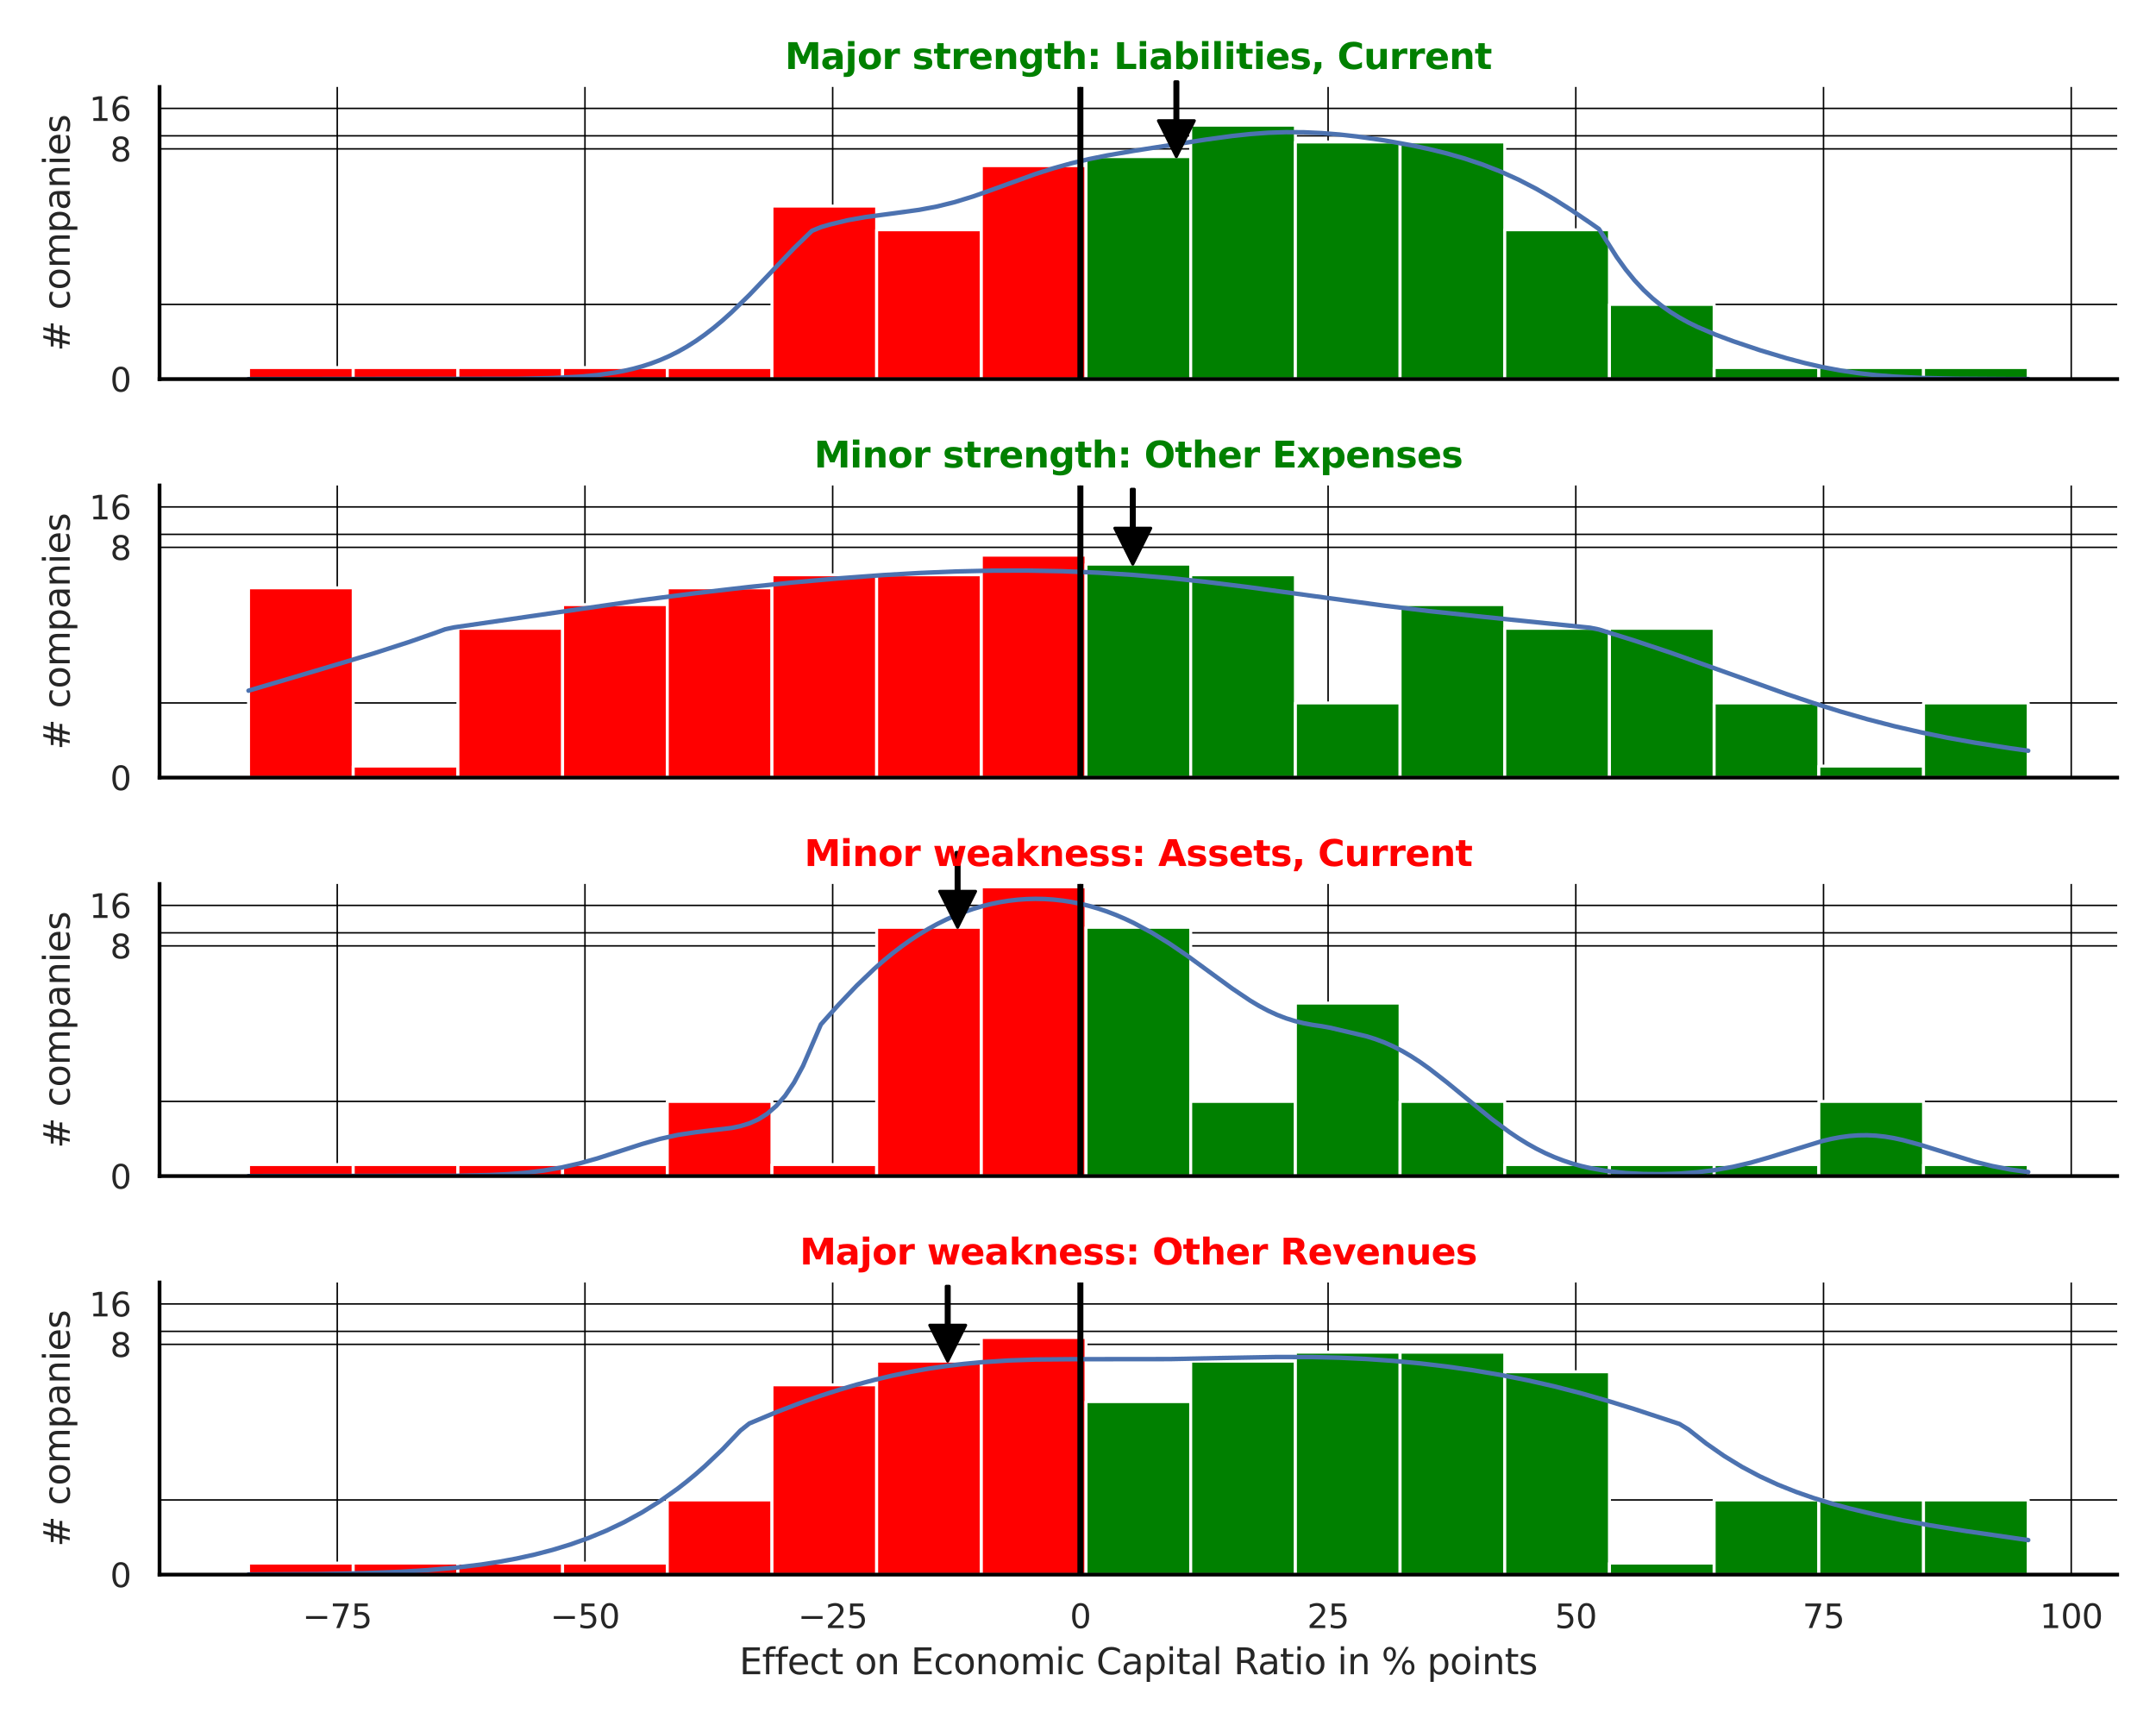 <?xml version="1.0" encoding="utf-8" standalone="no"?>
<!DOCTYPE svg PUBLIC "-//W3C//DTD SVG 1.1//EN"
  "http://www.w3.org/Graphics/SVG/1.1/DTD/svg11.dtd">
<svg xmlns:xlink="http://www.w3.org/1999/xlink" width="720pt" height="576pt" viewBox="0 0 720 576" xmlns="http://www.w3.org/2000/svg" version="1.1">
 <defs>
  <style type="text/css">*{stroke-linejoin: round; stroke-linecap: butt}</style>
 </defs>
 <g id="figure_1">
  <g id="patch_1">
   <path d="M 0 576 
L 720 576 
L 720 0 
L 0 0 
z
" style="fill: #ffffff"/>
  </g>
  <g id="axes_1">
   <g id="patch_2">
    <path d="M 53.28 126.585 
L 707.04 126.585 
L 707.04 29.04 
L 53.28 29.04 
z
" style="fill: #ffffff"/>
   </g>
   <g id="matplotlib.axis_1">
    <g id="xtick_1">
     <g id="line2d_1">
      <path d="M 112.625 126.585 
L 112.625 29.04 
" clip-path="url(#pa6c2661249)" style="fill: none; stroke: #000000; stroke-width: 0.5; stroke-linecap: round"/>
     </g>
    </g>
    <g id="xtick_2">
     <g id="line2d_2">
      <path d="M 195.349 126.585 
L 195.349 29.04 
" clip-path="url(#pa6c2661249)" style="fill: none; stroke: #000000; stroke-width: 0.5; stroke-linecap: round"/>
     </g>
    </g>
    <g id="xtick_3">
     <g id="line2d_3">
      <path d="M 278.073 126.585 
L 278.073 29.04 
" clip-path="url(#pa6c2661249)" style="fill: none; stroke: #000000; stroke-width: 0.5; stroke-linecap: round"/>
     </g>
    </g>
    <g id="xtick_4">
     <g id="line2d_4">
      <path d="M 360.797 126.585 
L 360.797 29.04 
" clip-path="url(#pa6c2661249)" style="fill: none; stroke: #000000; stroke-width: 0.5; stroke-linecap: round"/>
     </g>
    </g>
    <g id="xtick_5">
     <g id="line2d_5">
      <path d="M 443.521 126.585 
L 443.521 29.04 
" clip-path="url(#pa6c2661249)" style="fill: none; stroke: #000000; stroke-width: 0.5; stroke-linecap: round"/>
     </g>
    </g>
    <g id="xtick_6">
     <g id="line2d_6">
      <path d="M 526.245 126.585 
L 526.245 29.04 
" clip-path="url(#pa6c2661249)" style="fill: none; stroke: #000000; stroke-width: 0.5; stroke-linecap: round"/>
     </g>
    </g>
    <g id="xtick_7">
     <g id="line2d_7">
      <path d="M 608.968 126.585 
L 608.968 29.04 
" clip-path="url(#pa6c2661249)" style="fill: none; stroke: #000000; stroke-width: 0.5; stroke-linecap: round"/>
     </g>
    </g>
    <g id="xtick_8">
     <g id="line2d_8">
      <path d="M 691.692 126.585 
L 691.692 29.04 
" clip-path="url(#pa6c2661249)" style="fill: none; stroke: #000000; stroke-width: 0.5; stroke-linecap: round"/>
     </g>
    </g>
   </g>
   <g id="matplotlib.axis_2">
    <g id="ytick_1">
     <g id="line2d_9">
      <path d="M 53.28 126.585 
L 707.04 126.585 
" clip-path="url(#pa6c2661249)" style="fill: none; stroke: #000000; stroke-width: 0.5; stroke-linecap: round"/>
     </g>
     <g id="text_1">
      <!-- 0 -->
      <g style="fill: #262626" transform="translate(36.781 130.764) scale(0.11 -0.11)">
       <defs>
        <path id="DejaVuSans-30" d="M 2034 4250 
Q 1547 4250 1301 3770 
Q 1056 3291 1056 2328 
Q 1056 1369 1301 889 
Q 1547 409 2034 409 
Q 2525 409 2770 889 
Q 3016 1369 3016 2328 
Q 3016 3291 2770 3770 
Q 2525 4250 2034 4250 
z
M 2034 4750 
Q 2819 4750 3233 4129 
Q 3647 3509 3647 2328 
Q 3647 1150 3233 529 
Q 2819 -91 2034 -91 
Q 1250 -91 836 529 
Q 422 1150 422 2328 
Q 422 3509 836 4129 
Q 1250 4750 2034 4750 
z
" transform="scale(0.016)"/>
       </defs>
       <use xlink:href="#DejaVuSans-30"/>
      </g>
     </g>
    </g>
    <g id="ytick_2">
     <g id="line2d_10">
      <path d="M 53.28 49.706 
L 707.04 49.706 
" clip-path="url(#pa6c2661249)" style="fill: none; stroke: #000000; stroke-width: 0.5; stroke-linecap: round"/>
     </g>
     <g id="text_2">
      <!-- 8 -->
      <g style="fill: #262626" transform="translate(36.781 53.885) scale(0.11 -0.11)">
       <defs>
        <path id="DejaVuSans-38" d="M 2034 2216 
Q 1584 2216 1326 1975 
Q 1069 1734 1069 1313 
Q 1069 891 1326 650 
Q 1584 409 2034 409 
Q 2484 409 2743 651 
Q 3003 894 3003 1313 
Q 3003 1734 2745 1975 
Q 2488 2216 2034 2216 
z
M 1403 2484 
Q 997 2584 770 2862 
Q 544 3141 544 3541 
Q 544 4100 942 4425 
Q 1341 4750 2034 4750 
Q 2731 4750 3128 4425 
Q 3525 4100 3525 3541 
Q 3525 3141 3298 2862 
Q 3072 2584 2669 2484 
Q 3125 2378 3379 2068 
Q 3634 1759 3634 1313 
Q 3634 634 3220 271 
Q 2806 -91 2034 -91 
Q 1263 -91 848 271 
Q 434 634 434 1313 
Q 434 1759 690 2068 
Q 947 2378 1403 2484 
z
M 1172 3481 
Q 1172 3119 1398 2916 
Q 1625 2713 2034 2713 
Q 2441 2713 2670 2916 
Q 2900 3119 2900 3481 
Q 2900 3844 2670 4047 
Q 2441 4250 2034 4250 
Q 1625 4250 1398 4047 
Q 1172 3844 1172 3481 
z
" transform="scale(0.016)"/>
       </defs>
       <use xlink:href="#DejaVuSans-38"/>
      </g>
     </g>
    </g>
    <g id="ytick_3">
     <g id="line2d_11">
      <path d="M 53.28 36.197 
L 707.04 36.197 
" clip-path="url(#pa6c2661249)" style="fill: none; stroke: #000000; stroke-width: 0.5; stroke-linecap: round"/>
     </g>
     <g id="text_3">
      <!-- 16 -->
      <g style="fill: #262626" transform="translate(29.782 40.376) scale(0.11 -0.11)">
       <defs>
        <path id="DejaVuSans-31" d="M 794 531 
L 1825 531 
L 1825 4091 
L 703 3866 
L 703 4441 
L 1819 4666 
L 2450 4666 
L 2450 531 
L 3481 531 
L 3481 0 
L 794 0 
L 794 531 
z
" transform="scale(0.016)"/>
        <path id="DejaVuSans-36" d="M 2113 2584 
Q 1688 2584 1439 2293 
Q 1191 2003 1191 1497 
Q 1191 994 1439 701 
Q 1688 409 2113 409 
Q 2538 409 2786 701 
Q 3034 994 3034 1497 
Q 3034 2003 2786 2293 
Q 2538 2584 2113 2584 
z
M 3366 4563 
L 3366 3988 
Q 3128 4100 2886 4159 
Q 2644 4219 2406 4219 
Q 1781 4219 1451 3797 
Q 1122 3375 1075 2522 
Q 1259 2794 1537 2939 
Q 1816 3084 2150 3084 
Q 2853 3084 3261 2657 
Q 3669 2231 3669 1497 
Q 3669 778 3244 343 
Q 2819 -91 2113 -91 
Q 1303 -91 875 529 
Q 447 1150 447 2328 
Q 447 3434 972 4092 
Q 1497 4750 2381 4750 
Q 2619 4750 2861 4703 
Q 3103 4656 3366 4563 
z
" transform="scale(0.016)"/>
       </defs>
       <use xlink:href="#DejaVuSans-31"/>
       <use xlink:href="#DejaVuSans-36" transform="translate(63.623 0)"/>
      </g>
     </g>
    </g>
    <g id="ytick_4">
     <g id="line2d_12">
      <path d="M 53.28 101.654 
L 707.04 101.654 
" clip-path="url(#pa6c2661249)" style="fill: none; stroke: #000000; stroke-width: 0.5; stroke-linecap: round"/>
     </g>
    </g>
    <g id="ytick_5">
     <g id="line2d_13">
      <path d="M 53.28 45.357 
L 707.04 45.357 
" clip-path="url(#pa6c2661249)" style="fill: none; stroke: #000000; stroke-width: 0.5; stroke-linecap: round"/>
     </g>
    </g>
    <g id="text_4">
     <!-- # companies -->
     <g style="fill: #262626" transform="translate(23.287 117.335) rotate(-90) scale(0.12 -0.12)">
      <defs>
       <path id="DejaVuSans-23" d="M 3272 2816 
L 2363 2816 
L 2100 1772 
L 3016 1772 
L 3272 2816 
z
M 2803 4594 
L 2478 3297 
L 3391 3297 
L 3719 4594 
L 4219 4594 
L 3897 3297 
L 4872 3297 
L 4872 2816 
L 3775 2816 
L 3519 1772 
L 4513 1772 
L 4513 1294 
L 3397 1294 
L 3072 0 
L 2572 0 
L 2894 1294 
L 1978 1294 
L 1656 0 
L 1153 0 
L 1478 1294 
L 494 1294 
L 494 1772 
L 1594 1772 
L 1856 2816 
L 850 2816 
L 850 3297 
L 1978 3297 
L 2297 4594 
L 2803 4594 
z
" transform="scale(0.016)"/>
       <path id="DejaVuSans-20" transform="scale(0.016)"/>
       <path id="DejaVuSans-63" d="M 3122 3366 
L 3122 2828 
Q 2878 2963 2633 3030 
Q 2388 3097 2138 3097 
Q 1578 3097 1268 2742 
Q 959 2388 959 1747 
Q 959 1106 1268 751 
Q 1578 397 2138 397 
Q 2388 397 2633 464 
Q 2878 531 3122 666 
L 3122 134 
Q 2881 22 2623 -34 
Q 2366 -91 2075 -91 
Q 1284 -91 818 406 
Q 353 903 353 1747 
Q 353 2603 823 3093 
Q 1294 3584 2113 3584 
Q 2378 3584 2631 3529 
Q 2884 3475 3122 3366 
z
" transform="scale(0.016)"/>
       <path id="DejaVuSans-6f" d="M 1959 3097 
Q 1497 3097 1228 2736 
Q 959 2375 959 1747 
Q 959 1119 1226 758 
Q 1494 397 1959 397 
Q 2419 397 2687 759 
Q 2956 1122 2956 1747 
Q 2956 2369 2687 2733 
Q 2419 3097 1959 3097 
z
M 1959 3584 
Q 2709 3584 3137 3096 
Q 3566 2609 3566 1747 
Q 3566 888 3137 398 
Q 2709 -91 1959 -91 
Q 1206 -91 779 398 
Q 353 888 353 1747 
Q 353 2609 779 3096 
Q 1206 3584 1959 3584 
z
" transform="scale(0.016)"/>
       <path id="DejaVuSans-6d" d="M 3328 2828 
Q 3544 3216 3844 3400 
Q 4144 3584 4550 3584 
Q 5097 3584 5394 3201 
Q 5691 2819 5691 2113 
L 5691 0 
L 5113 0 
L 5113 2094 
Q 5113 2597 4934 2840 
Q 4756 3084 4391 3084 
Q 3944 3084 3684 2787 
Q 3425 2491 3425 1978 
L 3425 0 
L 2847 0 
L 2847 2094 
Q 2847 2600 2669 2842 
Q 2491 3084 2119 3084 
Q 1678 3084 1418 2786 
Q 1159 2488 1159 1978 
L 1159 0 
L 581 0 
L 581 3500 
L 1159 3500 
L 1159 2956 
Q 1356 3278 1631 3431 
Q 1906 3584 2284 3584 
Q 2666 3584 2933 3390 
Q 3200 3197 3328 2828 
z
" transform="scale(0.016)"/>
       <path id="DejaVuSans-70" d="M 1159 525 
L 1159 -1331 
L 581 -1331 
L 581 3500 
L 1159 3500 
L 1159 2969 
Q 1341 3281 1617 3432 
Q 1894 3584 2278 3584 
Q 2916 3584 3314 3078 
Q 3713 2572 3713 1747 
Q 3713 922 3314 415 
Q 2916 -91 2278 -91 
Q 1894 -91 1617 61 
Q 1341 213 1159 525 
z
M 3116 1747 
Q 3116 2381 2855 2742 
Q 2594 3103 2138 3103 
Q 1681 3103 1420 2742 
Q 1159 2381 1159 1747 
Q 1159 1113 1420 752 
Q 1681 391 2138 391 
Q 2594 391 2855 752 
Q 3116 1113 3116 1747 
z
" transform="scale(0.016)"/>
       <path id="DejaVuSans-61" d="M 2194 1759 
Q 1497 1759 1228 1600 
Q 959 1441 959 1056 
Q 959 750 1161 570 
Q 1363 391 1709 391 
Q 2188 391 2477 730 
Q 2766 1069 2766 1631 
L 2766 1759 
L 2194 1759 
z
M 3341 1997 
L 3341 0 
L 2766 0 
L 2766 531 
Q 2569 213 2275 61 
Q 1981 -91 1556 -91 
Q 1019 -91 701 211 
Q 384 513 384 1019 
Q 384 1609 779 1909 
Q 1175 2209 1959 2209 
L 2766 2209 
L 2766 2266 
Q 2766 2663 2505 2880 
Q 2244 3097 1772 3097 
Q 1472 3097 1187 3025 
Q 903 2953 641 2809 
L 641 3341 
Q 956 3463 1253 3523 
Q 1550 3584 1831 3584 
Q 2591 3584 2966 3190 
Q 3341 2797 3341 1997 
z
" transform="scale(0.016)"/>
       <path id="DejaVuSans-6e" d="M 3513 2113 
L 3513 0 
L 2938 0 
L 2938 2094 
Q 2938 2591 2744 2837 
Q 2550 3084 2163 3084 
Q 1697 3084 1428 2787 
Q 1159 2491 1159 1978 
L 1159 0 
L 581 0 
L 581 3500 
L 1159 3500 
L 1159 2956 
Q 1366 3272 1645 3428 
Q 1925 3584 2291 3584 
Q 2894 3584 3203 3211 
Q 3513 2838 3513 2113 
z
" transform="scale(0.016)"/>
       <path id="DejaVuSans-69" d="M 603 3500 
L 1178 3500 
L 1178 0 
L 603 0 
L 603 3500 
z
M 603 4863 
L 1178 4863 
L 1178 4134 
L 603 4134 
L 603 4863 
z
" transform="scale(0.016)"/>
       <path id="DejaVuSans-65" d="M 3597 1894 
L 3597 1613 
L 953 1613 
Q 991 1019 1311 708 
Q 1631 397 2203 397 
Q 2534 397 2845 478 
Q 3156 559 3463 722 
L 3463 178 
Q 3153 47 2828 -22 
Q 2503 -91 2169 -91 
Q 1331 -91 842 396 
Q 353 884 353 1716 
Q 353 2575 817 3079 
Q 1281 3584 2069 3584 
Q 2775 3584 3186 3129 
Q 3597 2675 3597 1894 
z
M 3022 2063 
Q 3016 2534 2758 2815 
Q 2500 3097 2075 3097 
Q 1594 3097 1305 2825 
Q 1016 2553 972 2059 
L 3022 2063 
z
" transform="scale(0.016)"/>
       <path id="DejaVuSans-73" d="M 2834 3397 
L 2834 2853 
Q 2591 2978 2328 3040 
Q 2066 3103 1784 3103 
Q 1356 3103 1142 2972 
Q 928 2841 928 2578 
Q 928 2378 1081 2264 
Q 1234 2150 1697 2047 
L 1894 2003 
Q 2506 1872 2764 1633 
Q 3022 1394 3022 966 
Q 3022 478 2636 193 
Q 2250 -91 1575 -91 
Q 1294 -91 989 -36 
Q 684 19 347 128 
L 347 722 
Q 666 556 975 473 
Q 1284 391 1588 391 
Q 1994 391 2212 530 
Q 2431 669 2431 922 
Q 2431 1156 2273 1281 
Q 2116 1406 1581 1522 
L 1381 1569 
Q 847 1681 609 1914 
Q 372 2147 372 2553 
Q 372 3047 722 3315 
Q 1072 3584 1716 3584 
Q 2034 3584 2315 3537 
Q 2597 3491 2834 3397 
z
" transform="scale(0.016)"/>
      </defs>
      <use xlink:href="#DejaVuSans-23"/>
      <use xlink:href="#DejaVuSans-20" transform="translate(83.789 0)"/>
      <use xlink:href="#DejaVuSans-63" transform="translate(115.576 0)"/>
      <use xlink:href="#DejaVuSans-6f" transform="translate(170.557 0)"/>
      <use xlink:href="#DejaVuSans-6d" transform="translate(231.738 0)"/>
      <use xlink:href="#DejaVuSans-70" transform="translate(329.15 0)"/>
      <use xlink:href="#DejaVuSans-61" transform="translate(392.627 0)"/>
      <use xlink:href="#DejaVuSans-6e" transform="translate(453.906 0)"/>
      <use xlink:href="#DejaVuSans-69" transform="translate(517.285 0)"/>
      <use xlink:href="#DejaVuSans-65" transform="translate(545.068 0)"/>
      <use xlink:href="#DejaVuSans-73" transform="translate(606.592 0)"/>
     </g>
    </g>
   </g>
   <g id="patch_3">
    <path d="M 82.996 126.585 
L 117.957 126.585 
L 117.957 122.732 
L 82.996 122.732 
z
" clip-path="url(#pa6c2661249)" style="fill: #ff0000; stroke: #ffffff; stroke-linejoin: miter"/>
   </g>
   <g id="patch_4">
    <path d="M 117.957 126.585 
L 152.917 126.585 
L 152.917 122.732 
L 117.957 122.732 
z
" clip-path="url(#pa6c2661249)" style="fill: #ff0000; stroke: #ffffff; stroke-linejoin: miter"/>
   </g>
   <g id="patch_5">
    <path d="M 152.917 126.585 
L 187.878 126.585 
L 187.878 122.732 
L 152.917 122.732 
z
" clip-path="url(#pa6c2661249)" style="fill: #ff0000; stroke: #ffffff; stroke-linejoin: miter"/>
   </g>
   <g id="patch_6">
    <path d="M 187.878 126.585 
L 222.838 126.585 
L 222.838 122.732 
L 187.878 122.732 
z
" clip-path="url(#pa6c2661249)" style="fill: #ff0000; stroke: #ffffff; stroke-linejoin: miter"/>
   </g>
   <g id="patch_7">
    <path d="M 222.838 126.585 
L 257.799 126.585 
L 257.799 122.732 
L 222.838 122.732 
z
" clip-path="url(#pa6c2661249)" style="fill: #ff0000; stroke: #ffffff; stroke-linejoin: miter"/>
   </g>
   <g id="patch_8">
    <path d="M 257.799 126.585 
L 292.759 126.585 
L 292.759 68.821 
L 257.799 68.821 
z
" clip-path="url(#pa6c2661249)" style="fill: #ff0000; stroke: #ffffff; stroke-linejoin: miter"/>
   </g>
   <g id="patch_9">
    <path d="M 292.759 126.585 
L 327.719 126.585 
L 327.719 76.724 
L 292.759 76.724 
z
" clip-path="url(#pa6c2661249)" style="fill: #ff0000; stroke: #ffffff; stroke-linejoin: miter"/>
   </g>
   <g id="patch_10">
    <path d="M 327.719 126.585 
L 362.68 126.585 
L 362.68 55.313 
L 327.719 55.313 
z
" clip-path="url(#pa6c2661249)" style="fill: #ff0000; stroke: #ffffff; stroke-linejoin: miter"/>
   </g>
   <g id="patch_11">
    <path d="M 362.68 126.585 
L 397.64 126.585 
L 397.64 52.308 
L 362.68 52.308 
z
" clip-path="url(#pa6c2661249)" style="fill: #008000; stroke: #ffffff; stroke-linejoin: miter"/>
   </g>
   <g id="patch_12">
    <path d="M 397.64 126.585 
L 432.601 126.585 
L 432.601 41.804 
L 397.64 41.804 
z
" clip-path="url(#pa6c2661249)" style="fill: #008000; stroke: #ffffff; stroke-linejoin: miter"/>
   </g>
   <g id="patch_13">
    <path d="M 432.601 126.585 
L 467.561 126.585 
L 467.561 47.411 
L 432.601 47.411 
z
" clip-path="url(#pa6c2661249)" style="fill: #008000; stroke: #ffffff; stroke-linejoin: miter"/>
   </g>
   <g id="patch_14">
    <path d="M 467.561 126.585 
L 502.521 126.585 
L 502.521 47.411 
L 467.561 47.411 
z
" clip-path="url(#pa6c2661249)" style="fill: #008000; stroke: #ffffff; stroke-linejoin: miter"/>
   </g>
   <g id="patch_15">
    <path d="M 502.521 126.585 
L 537.482 126.585 
L 537.482 76.724 
L 502.521 76.724 
z
" clip-path="url(#pa6c2661249)" style="fill: #008000; stroke: #ffffff; stroke-linejoin: miter"/>
   </g>
   <g id="patch_16">
    <path d="M 537.482 126.585 
L 572.442 126.585 
L 572.442 101.654 
L 537.482 101.654 
z
" clip-path="url(#pa6c2661249)" style="fill: #008000; stroke: #ffffff; stroke-linejoin: miter"/>
   </g>
   <g id="patch_17">
    <path d="M 572.442 126.585 
L 607.403 126.585 
L 607.403 122.732 
L 572.442 122.732 
z
" clip-path="url(#pa6c2661249)" style="fill: #008000; stroke: #ffffff; stroke-linejoin: miter"/>
   </g>
   <g id="patch_18">
    <path d="M 607.403 126.585 
L 642.363 126.585 
L 642.363 122.732 
L 607.403 122.732 
z
" clip-path="url(#pa6c2661249)" style="fill: #008000; stroke: #ffffff; stroke-linejoin: miter"/>
   </g>
   <g id="patch_19">
    <path d="M 642.363 126.585 
L 677.324 126.585 
L 677.324 122.732 
L 642.363 122.732 
z
" clip-path="url(#pa6c2661249)" style="fill: #008000; stroke: #ffffff; stroke-linejoin: miter"/>
   </g>
   <g id="line2d_14">
    <path d="M 82.996 126.585 
L 172.593 126.488 
L 184.54 126.243 
L 193.499 125.785 
L 199.473 125.237 
L 205.446 124.393 
L 208.432 123.828 
L 211.419 123.146 
L 214.405 122.333 
L 217.392 121.373 
L 220.379 120.251 
L 223.365 118.953 
L 226.352 117.467 
L 229.338 115.782 
L 232.325 113.893 
L 235.311 111.796 
L 238.298 109.495 
L 241.285 106.998 
L 244.271 104.318 
L 250.244 98.498 
L 259.204 89.101 
L 265.177 82.868 
L 271.15 77.073 
L 274.137 75.85 
L 277.123 74.965 
L 283.097 73.535 
L 289.07 72.477 
L 298.029 71.288 
L 306.989 70.062 
L 312.962 68.941 
L 318.935 67.457 
L 324.908 65.617 
L 330.882 63.516 
L 345.814 58.099 
L 351.788 56.192 
L 357.761 54.531 
L 363.734 53.114 
L 369.707 51.906 
L 378.667 50.356 
L 402.559 46.624 
L 411.519 45.402 
L 417.492 44.767 
L 423.465 44.331 
L 429.438 44.127 
L 435.412 44.165 
L 441.385 44.437 
L 447.358 44.922 
L 453.331 45.59 
L 462.291 46.882 
L 471.25 48.495 
L 477.223 49.767 
L 483.197 51.236 
L 489.17 52.946 
L 495.143 54.946 
L 501.116 57.28 
L 507.089 59.981 
L 513.062 63.064 
L 519.035 66.523 
L 525.009 70.318 
L 530.982 74.373 
L 533.968 76.463 
L 539.941 85.884 
L 542.928 90.017 
L 545.915 93.663 
L 548.901 96.858 
L 551.888 99.645 
L 554.874 102.072 
L 557.861 104.188 
L 560.847 106.041 
L 563.834 107.678 
L 566.821 109.141 
L 572.794 111.693 
L 578.767 113.925 
L 587.727 116.937 
L 596.686 119.633 
L 602.659 121.214 
L 608.633 122.58 
L 614.606 123.708 
L 620.579 124.597 
L 626.552 125.265 
L 632.525 125.743 
L 641.485 126.187 
L 653.431 126.458 
L 671.35 126.568 
L 677.324 126.577 
L 677.324 126.577 
" clip-path="url(#pa6c2661249)" style="fill: none; stroke: #4c72b0; stroke-width: 1.5; stroke-linecap: round"/>
   </g>
   <g id="line2d_15">
    <path d="M 360.797 126.585 
L 360.797 29.04 
" clip-path="url(#pa6c2661249)" style="fill: none; stroke: #000000; stroke-width: 2; stroke-linecap: round"/>
   </g>
   <g id="patch_20">
    <path d="M 53.28 126.585 
L 53.28 29.04 
" style="fill: none; stroke: #000000; stroke-width: 1.25; stroke-linejoin: miter; stroke-linecap: square"/>
   </g>
   <g id="patch_21">
    <path d="M 53.28 126.585 
L 707.04 126.585 
" style="fill: none; stroke: #000000; stroke-width: 1.25; stroke-linejoin: miter; stroke-linecap: square"/>
   </g>
   <g id="patch_22">
    <path d="M 393.352 27.308 
Q 393.352 33.807 393.352 40.306 
L 398.852 40.306 
Q 395.852 46.307 392.852 52.308 
Q 389.852 46.307 386.852 40.306 
L 392.352 40.306 
Q 392.352 33.807 392.352 27.308 
L 393.352 27.308 
z
" style="stroke: #000000; stroke-linecap: round"/>
   </g>
   <g id="text_5">
    <!-- Major strength: Liabilities, Current -->
    <g style="fill: #008000" transform="translate(262.125 23.04) scale(0.12 -0.12)">
     <defs>
      <path id="DejaVuSans-Bold-4d" d="M 588 4666 
L 2119 4666 
L 3181 2169 
L 4250 4666 
L 5778 4666 
L 5778 0 
L 4641 0 
L 4641 3413 
L 3566 897 
L 2803 897 
L 1728 3413 
L 1728 0 
L 588 0 
L 588 4666 
z
" transform="scale(0.016)"/>
      <path id="DejaVuSans-Bold-61" d="M 2106 1575 
Q 1756 1575 1579 1456 
Q 1403 1338 1403 1106 
Q 1403 894 1545 773 
Q 1688 653 1941 653 
Q 2256 653 2472 879 
Q 2688 1106 2688 1447 
L 2688 1575 
L 2106 1575 
z
M 3816 1997 
L 3816 0 
L 2688 0 
L 2688 519 
Q 2463 200 2181 54 
Q 1900 -91 1497 -91 
Q 953 -91 614 226 
Q 275 544 275 1050 
Q 275 1666 698 1953 
Q 1122 2241 2028 2241 
L 2688 2241 
L 2688 2328 
Q 2688 2594 2478 2717 
Q 2269 2841 1825 2841 
Q 1466 2841 1156 2769 
Q 847 2697 581 2553 
L 581 3406 
Q 941 3494 1303 3539 
Q 1666 3584 2028 3584 
Q 2975 3584 3395 3211 
Q 3816 2838 3816 1997 
z
" transform="scale(0.016)"/>
      <path id="DejaVuSans-Bold-6a" d="M 538 3500 
L 1656 3500 
L 1656 63 
Q 1656 -641 1318 -1011 
Q 981 -1381 341 -1381 
L -213 -1381 
L -213 -647 
L -19 -647 
Q 300 -647 419 -503 
Q 538 -359 538 63 
L 538 3500 
z
M 538 4863 
L 1656 4863 
L 1656 3950 
L 538 3950 
L 538 4863 
z
" transform="scale(0.016)"/>
      <path id="DejaVuSans-Bold-6f" d="M 2203 2784 
Q 1831 2784 1636 2517 
Q 1441 2250 1441 1747 
Q 1441 1244 1636 976 
Q 1831 709 2203 709 
Q 2569 709 2762 976 
Q 2956 1244 2956 1747 
Q 2956 2250 2762 2517 
Q 2569 2784 2203 2784 
z
M 2203 3584 
Q 3106 3584 3614 3096 
Q 4122 2609 4122 1747 
Q 4122 884 3614 396 
Q 3106 -91 2203 -91 
Q 1297 -91 786 396 
Q 275 884 275 1747 
Q 275 2609 786 3096 
Q 1297 3584 2203 3584 
z
" transform="scale(0.016)"/>
      <path id="DejaVuSans-Bold-72" d="M 3138 2547 
Q 2991 2616 2845 2648 
Q 2700 2681 2553 2681 
Q 2122 2681 1889 2404 
Q 1656 2128 1656 1613 
L 1656 0 
L 538 0 
L 538 3500 
L 1656 3500 
L 1656 2925 
Q 1872 3269 2151 3426 
Q 2431 3584 2822 3584 
Q 2878 3584 2943 3579 
Q 3009 3575 3134 3559 
L 3138 2547 
z
" transform="scale(0.016)"/>
      <path id="DejaVuSans-Bold-20" transform="scale(0.016)"/>
      <path id="DejaVuSans-Bold-73" d="M 3272 3391 
L 3272 2541 
Q 2913 2691 2578 2766 
Q 2244 2841 1947 2841 
Q 1628 2841 1473 2761 
Q 1319 2681 1319 2516 
Q 1319 2381 1436 2309 
Q 1553 2238 1856 2203 
L 2053 2175 
Q 2913 2066 3209 1816 
Q 3506 1566 3506 1031 
Q 3506 472 3093 190 
Q 2681 -91 1863 -91 
Q 1516 -91 1145 -36 
Q 775 19 384 128 
L 384 978 
Q 719 816 1070 734 
Q 1422 653 1784 653 
Q 2113 653 2278 743 
Q 2444 834 2444 1013 
Q 2444 1163 2330 1236 
Q 2216 1309 1875 1350 
L 1678 1375 
Q 931 1469 631 1722 
Q 331 1975 331 2491 
Q 331 3047 712 3315 
Q 1094 3584 1881 3584 
Q 2191 3584 2531 3537 
Q 2872 3491 3272 3391 
z
" transform="scale(0.016)"/>
      <path id="DejaVuSans-Bold-74" d="M 1759 4494 
L 1759 3500 
L 2913 3500 
L 2913 2700 
L 1759 2700 
L 1759 1216 
Q 1759 972 1856 886 
Q 1953 800 2241 800 
L 2816 800 
L 2816 0 
L 1856 0 
Q 1194 0 917 276 
Q 641 553 641 1216 
L 641 2700 
L 84 2700 
L 84 3500 
L 641 3500 
L 641 4494 
L 1759 4494 
z
" transform="scale(0.016)"/>
      <path id="DejaVuSans-Bold-65" d="M 4031 1759 
L 4031 1441 
L 1416 1441 
Q 1456 1047 1700 850 
Q 1944 653 2381 653 
Q 2734 653 3104 758 
Q 3475 863 3866 1075 
L 3866 213 
Q 3469 63 3072 -14 
Q 2675 -91 2278 -91 
Q 1328 -91 801 392 
Q 275 875 275 1747 
Q 275 2603 792 3093 
Q 1309 3584 2216 3584 
Q 3041 3584 3536 3087 
Q 4031 2591 4031 1759 
z
M 2881 2131 
Q 2881 2450 2695 2645 
Q 2509 2841 2209 2841 
Q 1884 2841 1681 2658 
Q 1478 2475 1428 2131 
L 2881 2131 
z
" transform="scale(0.016)"/>
      <path id="DejaVuSans-Bold-6e" d="M 4056 2131 
L 4056 0 
L 2931 0 
L 2931 347 
L 2931 1631 
Q 2931 2084 2911 2256 
Q 2891 2428 2841 2509 
Q 2775 2619 2662 2680 
Q 2550 2741 2406 2741 
Q 2056 2741 1856 2470 
Q 1656 2200 1656 1722 
L 1656 0 
L 538 0 
L 538 3500 
L 1656 3500 
L 1656 2988 
Q 1909 3294 2193 3439 
Q 2478 3584 2822 3584 
Q 3428 3584 3742 3212 
Q 4056 2841 4056 2131 
z
" transform="scale(0.016)"/>
      <path id="DejaVuSans-Bold-67" d="M 2919 594 
Q 2688 288 2409 144 
Q 2131 0 1766 0 
Q 1125 0 706 504 
Q 288 1009 288 1791 
Q 288 2575 706 3076 
Q 1125 3578 1766 3578 
Q 2131 3578 2409 3434 
Q 2688 3291 2919 2981 
L 2919 3500 
L 4044 3500 
L 4044 353 
Q 4044 -491 3511 -936 
Q 2978 -1381 1966 -1381 
Q 1638 -1381 1331 -1331 
Q 1025 -1281 716 -1178 
L 716 -306 
Q 1009 -475 1290 -558 
Q 1572 -641 1856 -641 
Q 2406 -641 2662 -400 
Q 2919 -159 2919 353 
L 2919 594 
z
M 2181 2772 
Q 1834 2772 1640 2515 
Q 1447 2259 1447 1791 
Q 1447 1309 1634 1061 
Q 1822 813 2181 813 
Q 2531 813 2725 1069 
Q 2919 1325 2919 1791 
Q 2919 2259 2725 2515 
Q 2531 2772 2181 2772 
z
" transform="scale(0.016)"/>
      <path id="DejaVuSans-Bold-68" d="M 4056 2131 
L 4056 0 
L 2931 0 
L 2931 347 
L 2931 1625 
Q 2931 2084 2911 2256 
Q 2891 2428 2841 2509 
Q 2775 2619 2662 2680 
Q 2550 2741 2406 2741 
Q 2056 2741 1856 2470 
Q 1656 2200 1656 1722 
L 1656 0 
L 538 0 
L 538 4863 
L 1656 4863 
L 1656 2988 
Q 1909 3294 2193 3439 
Q 2478 3584 2822 3584 
Q 3428 3584 3742 3212 
Q 4056 2841 4056 2131 
z
" transform="scale(0.016)"/>
      <path id="DejaVuSans-Bold-3a" d="M 716 3500 
L 1844 3500 
L 1844 2291 
L 716 2291 
L 716 3500 
z
M 716 1209 
L 1844 1209 
L 1844 0 
L 716 0 
L 716 1209 
z
" transform="scale(0.016)"/>
      <path id="DejaVuSans-Bold-4c" d="M 588 4666 
L 1791 4666 
L 1791 909 
L 3903 909 
L 3903 0 
L 588 0 
L 588 4666 
z
" transform="scale(0.016)"/>
      <path id="DejaVuSans-Bold-69" d="M 538 3500 
L 1656 3500 
L 1656 0 
L 538 0 
L 538 3500 
z
M 538 4863 
L 1656 4863 
L 1656 3950 
L 538 3950 
L 538 4863 
z
" transform="scale(0.016)"/>
      <path id="DejaVuSans-Bold-62" d="M 2400 722 
Q 2759 722 2948 984 
Q 3138 1247 3138 1747 
Q 3138 2247 2948 2509 
Q 2759 2772 2400 2772 
Q 2041 2772 1848 2508 
Q 1656 2244 1656 1747 
Q 1656 1250 1848 986 
Q 2041 722 2400 722 
z
M 1656 2988 
Q 1888 3294 2169 3439 
Q 2450 3584 2816 3584 
Q 3463 3584 3878 3070 
Q 4294 2556 4294 1747 
Q 4294 938 3878 423 
Q 3463 -91 2816 -91 
Q 2450 -91 2169 54 
Q 1888 200 1656 506 
L 1656 0 
L 538 0 
L 538 4863 
L 1656 4863 
L 1656 2988 
z
" transform="scale(0.016)"/>
      <path id="DejaVuSans-Bold-6c" d="M 538 4863 
L 1656 4863 
L 1656 0 
L 538 0 
L 538 4863 
z
" transform="scale(0.016)"/>
      <path id="DejaVuSans-Bold-2c" d="M 653 1209 
L 1778 1209 
L 1778 256 
L 1006 -909 
L 341 -909 
L 653 256 
L 653 1209 
z
" transform="scale(0.016)"/>
      <path id="DejaVuSans-Bold-43" d="M 4288 256 
Q 3956 84 3597 -3 
Q 3238 -91 2847 -91 
Q 1681 -91 1000 561 
Q 319 1213 319 2328 
Q 319 3447 1000 4098 
Q 1681 4750 2847 4750 
Q 3238 4750 3597 4662 
Q 3956 4575 4288 4403 
L 4288 3438 
Q 3953 3666 3628 3772 
Q 3303 3878 2944 3878 
Q 2300 3878 1931 3465 
Q 1563 3053 1563 2328 
Q 1563 1606 1931 1193 
Q 2300 781 2944 781 
Q 3303 781 3628 887 
Q 3953 994 4288 1222 
L 4288 256 
z
" transform="scale(0.016)"/>
      <path id="DejaVuSans-Bold-75" d="M 500 1363 
L 500 3500 
L 1625 3500 
L 1625 3150 
Q 1625 2866 1622 2436 
Q 1619 2006 1619 1863 
Q 1619 1441 1641 1255 
Q 1663 1069 1716 984 
Q 1784 875 1895 815 
Q 2006 756 2150 756 
Q 2500 756 2700 1025 
Q 2900 1294 2900 1772 
L 2900 3500 
L 4019 3500 
L 4019 0 
L 2900 0 
L 2900 506 
Q 2647 200 2364 54 
Q 2081 -91 1741 -91 
Q 1134 -91 817 281 
Q 500 653 500 1363 
z
" transform="scale(0.016)"/>
     </defs>
     <use xlink:href="#DejaVuSans-Bold-4d"/>
     <use xlink:href="#DejaVuSans-Bold-61" transform="translate(99.512 0)"/>
     <use xlink:href="#DejaVuSans-Bold-6a" transform="translate(166.992 0)"/>
     <use xlink:href="#DejaVuSans-Bold-6f" transform="translate(201.27 0)"/>
     <use xlink:href="#DejaVuSans-Bold-72" transform="translate(269.971 0)"/>
     <use xlink:href="#DejaVuSans-Bold-20" transform="translate(319.287 0)"/>
     <use xlink:href="#DejaVuSans-Bold-73" transform="translate(354.102 0)"/>
     <use xlink:href="#DejaVuSans-Bold-74" transform="translate(413.623 0)"/>
     <use xlink:href="#DejaVuSans-Bold-72" transform="translate(461.426 0)"/>
     <use xlink:href="#DejaVuSans-Bold-65" transform="translate(510.742 0)"/>
     <use xlink:href="#DejaVuSans-Bold-6e" transform="translate(578.564 0)"/>
     <use xlink:href="#DejaVuSans-Bold-67" transform="translate(649.756 0)"/>
     <use xlink:href="#DejaVuSans-Bold-74" transform="translate(721.338 0)"/>
     <use xlink:href="#DejaVuSans-Bold-68" transform="translate(769.141 0)"/>
     <use xlink:href="#DejaVuSans-Bold-3a" transform="translate(840.332 0)"/>
     <use xlink:href="#DejaVuSans-Bold-20" transform="translate(880.322 0)"/>
     <use xlink:href="#DejaVuSans-Bold-4c" transform="translate(915.137 0)"/>
     <use xlink:href="#DejaVuSans-Bold-69" transform="translate(978.857 0)"/>
     <use xlink:href="#DejaVuSans-Bold-61" transform="translate(1013.135 0)"/>
     <use xlink:href="#DejaVuSans-Bold-62" transform="translate(1080.615 0)"/>
     <use xlink:href="#DejaVuSans-Bold-69" transform="translate(1152.197 0)"/>
     <use xlink:href="#DejaVuSans-Bold-6c" transform="translate(1186.475 0)"/>
     <use xlink:href="#DejaVuSans-Bold-69" transform="translate(1220.752 0)"/>
     <use xlink:href="#DejaVuSans-Bold-74" transform="translate(1255.029 0)"/>
     <use xlink:href="#DejaVuSans-Bold-69" transform="translate(1302.832 0)"/>
     <use xlink:href="#DejaVuSans-Bold-65" transform="translate(1337.109 0)"/>
     <use xlink:href="#DejaVuSans-Bold-73" transform="translate(1404.932 0)"/>
     <use xlink:href="#DejaVuSans-Bold-2c" transform="translate(1464.453 0)"/>
     <use xlink:href="#DejaVuSans-Bold-20" transform="translate(1502.441 0)"/>
     <use xlink:href="#DejaVuSans-Bold-43" transform="translate(1537.256 0)"/>
     <use xlink:href="#DejaVuSans-Bold-75" transform="translate(1610.645 0)"/>
     <use xlink:href="#DejaVuSans-Bold-72" transform="translate(1681.836 0)"/>
     <use xlink:href="#DejaVuSans-Bold-72" transform="translate(1731.152 0)"/>
     <use xlink:href="#DejaVuSans-Bold-65" transform="translate(1780.469 0)"/>
     <use xlink:href="#DejaVuSans-Bold-6e" transform="translate(1848.291 0)"/>
     <use xlink:href="#DejaVuSans-Bold-74" transform="translate(1919.482 0)"/>
    </g>
   </g>
  </g>
  <g id="axes_2">
   <g id="patch_23">
    <path d="M 53.28 259.65 
L 707.04 259.65 
L 707.04 162.105 
L 53.28 162.105 
z
" style="fill: #ffffff"/>
   </g>
   <g id="matplotlib.axis_3">
    <g id="xtick_9">
     <g id="line2d_16">
      <path d="M 112.625 259.65 
L 112.625 162.105 
" clip-path="url(#p2697636937)" style="fill: none; stroke: #000000; stroke-width: 0.5; stroke-linecap: round"/>
     </g>
    </g>
    <g id="xtick_10">
     <g id="line2d_17">
      <path d="M 195.349 259.65 
L 195.349 162.105 
" clip-path="url(#p2697636937)" style="fill: none; stroke: #000000; stroke-width: 0.5; stroke-linecap: round"/>
     </g>
    </g>
    <g id="xtick_11">
     <g id="line2d_18">
      <path d="M 278.073 259.65 
L 278.073 162.105 
" clip-path="url(#p2697636937)" style="fill: none; stroke: #000000; stroke-width: 0.5; stroke-linecap: round"/>
     </g>
    </g>
    <g id="xtick_12">
     <g id="line2d_19">
      <path d="M 360.797 259.65 
L 360.797 162.105 
" clip-path="url(#p2697636937)" style="fill: none; stroke: #000000; stroke-width: 0.5; stroke-linecap: round"/>
     </g>
    </g>
    <g id="xtick_13">
     <g id="line2d_20">
      <path d="M 443.521 259.65 
L 443.521 162.105 
" clip-path="url(#p2697636937)" style="fill: none; stroke: #000000; stroke-width: 0.5; stroke-linecap: round"/>
     </g>
    </g>
    <g id="xtick_14">
     <g id="line2d_21">
      <path d="M 526.245 259.65 
L 526.245 162.105 
" clip-path="url(#p2697636937)" style="fill: none; stroke: #000000; stroke-width: 0.5; stroke-linecap: round"/>
     </g>
    </g>
    <g id="xtick_15">
     <g id="line2d_22">
      <path d="M 608.968 259.65 
L 608.968 162.105 
" clip-path="url(#p2697636937)" style="fill: none; stroke: #000000; stroke-width: 0.5; stroke-linecap: round"/>
     </g>
    </g>
    <g id="xtick_16">
     <g id="line2d_23">
      <path d="M 691.692 259.65 
L 691.692 162.105 
" clip-path="url(#p2697636937)" style="fill: none; stroke: #000000; stroke-width: 0.5; stroke-linecap: round"/>
     </g>
    </g>
   </g>
   <g id="matplotlib.axis_4">
    <g id="ytick_6">
     <g id="line2d_24">
      <path d="M 53.28 259.65 
L 707.04 259.65 
" clip-path="url(#p2697636937)" style="fill: none; stroke: #000000; stroke-width: 0.5; stroke-linecap: round"/>
     </g>
     <g id="text_6">
      <!-- 0 -->
      <g style="fill: #262626" transform="translate(36.781 263.829) scale(0.11 -0.11)">
       <use xlink:href="#DejaVuSans-30"/>
      </g>
     </g>
    </g>
    <g id="ytick_7">
     <g id="line2d_25">
      <path d="M 53.28 182.771 
L 707.04 182.771 
" clip-path="url(#p2697636937)" style="fill: none; stroke: #000000; stroke-width: 0.5; stroke-linecap: round"/>
     </g>
     <g id="text_7">
      <!-- 8 -->
      <g style="fill: #262626" transform="translate(36.781 186.95) scale(0.11 -0.11)">
       <use xlink:href="#DejaVuSans-38"/>
      </g>
     </g>
    </g>
    <g id="ytick_8">
     <g id="line2d_26">
      <path d="M 53.28 169.262 
L 707.04 169.262 
" clip-path="url(#p2697636937)" style="fill: none; stroke: #000000; stroke-width: 0.5; stroke-linecap: round"/>
     </g>
     <g id="text_8">
      <!-- 16 -->
      <g style="fill: #262626" transform="translate(29.782 173.441) scale(0.11 -0.11)">
       <use xlink:href="#DejaVuSans-31"/>
       <use xlink:href="#DejaVuSans-36" transform="translate(63.623 0)"/>
      </g>
     </g>
    </g>
    <g id="ytick_9">
     <g id="line2d_27">
      <path d="M 53.28 234.719 
L 707.04 234.719 
" clip-path="url(#p2697636937)" style="fill: none; stroke: #000000; stroke-width: 0.5; stroke-linecap: round"/>
     </g>
    </g>
    <g id="ytick_10">
     <g id="line2d_28">
      <path d="M 53.28 178.422 
L 707.04 178.422 
" clip-path="url(#p2697636937)" style="fill: none; stroke: #000000; stroke-width: 0.5; stroke-linecap: round"/>
     </g>
    </g>
    <g id="text_9">
     <!-- # companies -->
     <g style="fill: #262626" transform="translate(23.287 250.4) rotate(-90) scale(0.12 -0.12)">
      <use xlink:href="#DejaVuSans-23"/>
      <use xlink:href="#DejaVuSans-20" transform="translate(83.789 0)"/>
      <use xlink:href="#DejaVuSans-63" transform="translate(115.576 0)"/>
      <use xlink:href="#DejaVuSans-6f" transform="translate(170.557 0)"/>
      <use xlink:href="#DejaVuSans-6d" transform="translate(231.738 0)"/>
      <use xlink:href="#DejaVuSans-70" transform="translate(329.15 0)"/>
      <use xlink:href="#DejaVuSans-61" transform="translate(392.627 0)"/>
      <use xlink:href="#DejaVuSans-6e" transform="translate(453.906 0)"/>
      <use xlink:href="#DejaVuSans-69" transform="translate(517.285 0)"/>
      <use xlink:href="#DejaVuSans-65" transform="translate(545.068 0)"/>
      <use xlink:href="#DejaVuSans-73" transform="translate(606.592 0)"/>
     </g>
    </g>
   </g>
   <g id="patch_24">
    <path d="M 82.996 259.65 
L 117.957 259.65 
L 117.957 196.28 
L 82.996 196.28 
z
" clip-path="url(#p2697636937)" style="fill: #ff0000; stroke: #ffffff; stroke-linejoin: miter"/>
   </g>
   <g id="patch_25">
    <path d="M 117.957 259.65 
L 152.917 259.65 
L 152.917 255.797 
L 117.957 255.797 
z
" clip-path="url(#p2697636937)" style="fill: #ff0000; stroke: #ffffff; stroke-linejoin: miter"/>
   </g>
   <g id="patch_26">
    <path d="M 152.917 259.65 
L 187.878 259.65 
L 187.878 209.789 
L 152.917 209.789 
z
" clip-path="url(#p2697636937)" style="fill: #ff0000; stroke: #ffffff; stroke-linejoin: miter"/>
   </g>
   <g id="patch_27">
    <path d="M 187.878 259.65 
L 222.838 259.65 
L 222.838 201.886 
L 187.878 201.886 
z
" clip-path="url(#p2697636937)" style="fill: #ff0000; stroke: #ffffff; stroke-linejoin: miter"/>
   </g>
   <g id="patch_28">
    <path d="M 222.838 259.65 
L 257.799 259.65 
L 257.799 196.28 
L 222.838 196.28 
z
" clip-path="url(#p2697636937)" style="fill: #ff0000; stroke: #ffffff; stroke-linejoin: miter"/>
   </g>
   <g id="patch_29">
    <path d="M 257.799 259.65 
L 292.759 259.65 
L 292.759 191.931 
L 257.799 191.931 
z
" clip-path="url(#p2697636937)" style="fill: #ff0000; stroke: #ffffff; stroke-linejoin: miter"/>
   </g>
   <g id="patch_30">
    <path d="M 292.759 259.65 
L 327.719 259.65 
L 327.719 191.931 
L 292.759 191.931 
z
" clip-path="url(#p2697636937)" style="fill: #ff0000; stroke: #ffffff; stroke-linejoin: miter"/>
   </g>
   <g id="patch_31">
    <path d="M 327.719 259.65 
L 362.68 259.65 
L 362.68 185.373 
L 327.719 185.373 
z
" clip-path="url(#p2697636937)" style="fill: #ff0000; stroke: #ffffff; stroke-linejoin: miter"/>
   </g>
   <g id="patch_32">
    <path d="M 362.68 259.65 
L 397.64 259.65 
L 397.64 188.378 
L 362.68 188.378 
z
" clip-path="url(#p2697636937)" style="fill: #008000; stroke: #ffffff; stroke-linejoin: miter"/>
   </g>
   <g id="patch_33">
    <path d="M 397.64 259.65 
L 432.601 259.65 
L 432.601 191.931 
L 397.64 191.931 
z
" clip-path="url(#p2697636937)" style="fill: #008000; stroke: #ffffff; stroke-linejoin: miter"/>
   </g>
   <g id="patch_34">
    <path d="M 432.601 259.65 
L 467.561 259.65 
L 467.561 234.719 
L 432.601 234.719 
z
" clip-path="url(#p2697636937)" style="fill: #008000; stroke: #ffffff; stroke-linejoin: miter"/>
   </g>
   <g id="patch_35">
    <path d="M 467.561 259.65 
L 502.521 259.65 
L 502.521 201.886 
L 467.561 201.886 
z
" clip-path="url(#p2697636937)" style="fill: #008000; stroke: #ffffff; stroke-linejoin: miter"/>
   </g>
   <g id="patch_36">
    <path d="M 502.521 259.65 
L 537.482 259.65 
L 537.482 209.789 
L 502.521 209.789 
z
" clip-path="url(#p2697636937)" style="fill: #008000; stroke: #ffffff; stroke-linejoin: miter"/>
   </g>
   <g id="patch_37">
    <path d="M 537.482 259.65 
L 572.442 259.65 
L 572.442 209.789 
L 537.482 209.789 
z
" clip-path="url(#p2697636937)" style="fill: #008000; stroke: #ffffff; stroke-linejoin: miter"/>
   </g>
   <g id="patch_38">
    <path d="M 572.442 259.65 
L 607.403 259.65 
L 607.403 234.719 
L 572.442 234.719 
z
" clip-path="url(#p2697636937)" style="fill: #008000; stroke: #ffffff; stroke-linejoin: miter"/>
   </g>
   <g id="patch_39">
    <path d="M 607.403 259.65 
L 642.363 259.65 
L 642.363 255.797 
L 607.403 255.797 
z
" clip-path="url(#p2697636937)" style="fill: #008000; stroke: #ffffff; stroke-linejoin: miter"/>
   </g>
   <g id="patch_40">
    <path d="M 642.363 259.65 
L 677.324 259.65 
L 677.324 234.719 
L 642.363 234.719 
z
" clip-path="url(#p2697636937)" style="fill: #008000; stroke: #ffffff; stroke-linejoin: miter"/>
   </g>
   <g id="line2d_29">
    <path d="M 82.996 230.622 
L 106.889 223.551 
L 124.808 218.172 
L 136.755 214.322 
L 145.714 211.201 
L 148.701 210.108 
L 151.687 209.477 
L 214.405 200.367 
L 232.325 198.061 
L 250.244 195.987 
L 265.177 194.454 
L 280.11 193.121 
L 295.043 192.017 
L 306.989 191.326 
L 318.935 190.829 
L 330.882 190.55 
L 342.828 190.512 
L 354.774 190.733 
L 366.72 191.224 
L 378.667 191.987 
L 390.613 193.012 
L 402.559 194.275 
L 417.492 196.123 
L 438.398 198.998 
L 462.291 202.242 
L 477.223 204.047 
L 495.143 205.951 
L 530.982 209.603 
L 533.968 210.201 
L 545.915 213.924 
L 557.861 217.926 
L 572.794 223.23 
L 596.686 231.776 
L 605.646 234.779 
L 614.606 237.582 
L 623.565 240.151 
L 632.525 242.467 
L 641.485 244.531 
L 650.445 246.357 
L 659.404 247.971 
L 671.35 249.842 
L 677.324 250.678 
L 677.324 250.678 
" clip-path="url(#p2697636937)" style="fill: none; stroke: #4c72b0; stroke-width: 1.5; stroke-linecap: round"/>
   </g>
   <g id="line2d_30">
    <path d="M 360.797 259.65 
L 360.797 162.105 
" clip-path="url(#p2697636937)" style="fill: none; stroke: #000000; stroke-width: 2; stroke-linecap: round"/>
   </g>
   <g id="patch_41">
    <path d="M 53.28 259.65 
L 53.28 162.105 
" style="fill: none; stroke: #000000; stroke-width: 1.25; stroke-linejoin: miter; stroke-linecap: square"/>
   </g>
   <g id="patch_42">
    <path d="M 53.28 259.65 
L 707.04 259.65 
" style="fill: none; stroke: #000000; stroke-width: 1.25; stroke-linejoin: miter; stroke-linecap: square"/>
   </g>
   <g id="patch_43">
    <path d="M 378.795 163.378 
Q 378.795 169.876 378.795 176.375 
L 384.295 176.375 
Q 381.295 182.376 378.295 188.378 
Q 375.295 182.376 372.295 176.375 
L 377.795 176.375 
Q 377.795 169.876 377.795 163.378 
L 378.795 163.378 
z
" style="stroke: #000000; stroke-linecap: round"/>
   </g>
   <g id="text_10">
    <!-- Minor strength: Other Expenses -->
    <g style="fill: #008000" transform="translate(271.858 156.105) scale(0.12 -0.12)">
     <defs>
      <path id="DejaVuSans-Bold-4f" d="M 2719 3878 
Q 2169 3878 1866 3472 
Q 1563 3066 1563 2328 
Q 1563 1594 1866 1187 
Q 2169 781 2719 781 
Q 3272 781 3575 1187 
Q 3878 1594 3878 2328 
Q 3878 3066 3575 3472 
Q 3272 3878 2719 3878 
z
M 2719 4750 
Q 3844 4750 4481 4106 
Q 5119 3463 5119 2328 
Q 5119 1197 4481 553 
Q 3844 -91 2719 -91 
Q 1597 -91 958 553 
Q 319 1197 319 2328 
Q 319 3463 958 4106 
Q 1597 4750 2719 4750 
z
" transform="scale(0.016)"/>
      <path id="DejaVuSans-Bold-45" d="M 588 4666 
L 3834 4666 
L 3834 3756 
L 1791 3756 
L 1791 2888 
L 3713 2888 
L 3713 1978 
L 1791 1978 
L 1791 909 
L 3903 909 
L 3903 0 
L 588 0 
L 588 4666 
z
" transform="scale(0.016)"/>
      <path id="DejaVuSans-Bold-78" d="M 1422 1791 
L 159 3500 
L 1344 3500 
L 2059 2463 
L 2784 3500 
L 3969 3500 
L 2706 1797 
L 4031 0 
L 2847 0 
L 2059 1106 
L 1281 0 
L 97 0 
L 1422 1791 
z
" transform="scale(0.016)"/>
      <path id="DejaVuSans-Bold-70" d="M 1656 506 
L 1656 -1331 
L 538 -1331 
L 538 3500 
L 1656 3500 
L 1656 2988 
Q 1888 3294 2169 3439 
Q 2450 3584 2816 3584 
Q 3463 3584 3878 3070 
Q 4294 2556 4294 1747 
Q 4294 938 3878 423 
Q 3463 -91 2816 -91 
Q 2450 -91 2169 54 
Q 1888 200 1656 506 
z
M 2400 2772 
Q 2041 2772 1848 2508 
Q 1656 2244 1656 1747 
Q 1656 1250 1848 986 
Q 2041 722 2400 722 
Q 2759 722 2948 984 
Q 3138 1247 3138 1747 
Q 3138 2247 2948 2509 
Q 2759 2772 2400 2772 
z
" transform="scale(0.016)"/>
     </defs>
     <use xlink:href="#DejaVuSans-Bold-4d"/>
     <use xlink:href="#DejaVuSans-Bold-69" transform="translate(99.512 0)"/>
     <use xlink:href="#DejaVuSans-Bold-6e" transform="translate(133.789 0)"/>
     <use xlink:href="#DejaVuSans-Bold-6f" transform="translate(204.98 0)"/>
     <use xlink:href="#DejaVuSans-Bold-72" transform="translate(273.682 0)"/>
     <use xlink:href="#DejaVuSans-Bold-20" transform="translate(322.998 0)"/>
     <use xlink:href="#DejaVuSans-Bold-73" transform="translate(357.812 0)"/>
     <use xlink:href="#DejaVuSans-Bold-74" transform="translate(417.334 0)"/>
     <use xlink:href="#DejaVuSans-Bold-72" transform="translate(465.137 0)"/>
     <use xlink:href="#DejaVuSans-Bold-65" transform="translate(514.453 0)"/>
     <use xlink:href="#DejaVuSans-Bold-6e" transform="translate(582.275 0)"/>
     <use xlink:href="#DejaVuSans-Bold-67" transform="translate(653.467 0)"/>
     <use xlink:href="#DejaVuSans-Bold-74" transform="translate(725.049 0)"/>
     <use xlink:href="#DejaVuSans-Bold-68" transform="translate(772.852 0)"/>
     <use xlink:href="#DejaVuSans-Bold-3a" transform="translate(844.043 0)"/>
     <use xlink:href="#DejaVuSans-Bold-20" transform="translate(884.033 0)"/>
     <use xlink:href="#DejaVuSans-Bold-4f" transform="translate(918.848 0)"/>
     <use xlink:href="#DejaVuSans-Bold-74" transform="translate(1003.857 0)"/>
     <use xlink:href="#DejaVuSans-Bold-68" transform="translate(1051.66 0)"/>
     <use xlink:href="#DejaVuSans-Bold-65" transform="translate(1122.852 0)"/>
     <use xlink:href="#DejaVuSans-Bold-72" transform="translate(1190.674 0)"/>
     <use xlink:href="#DejaVuSans-Bold-20" transform="translate(1239.99 0)"/>
     <use xlink:href="#DejaVuSans-Bold-45" transform="translate(1274.805 0)"/>
     <use xlink:href="#DejaVuSans-Bold-78" transform="translate(1343.115 0)"/>
     <use xlink:href="#DejaVuSans-Bold-70" transform="translate(1407.617 0)"/>
     <use xlink:href="#DejaVuSans-Bold-65" transform="translate(1479.199 0)"/>
     <use xlink:href="#DejaVuSans-Bold-6e" transform="translate(1547.021 0)"/>
     <use xlink:href="#DejaVuSans-Bold-73" transform="translate(1618.213 0)"/>
     <use xlink:href="#DejaVuSans-Bold-65" transform="translate(1677.734 0)"/>
     <use xlink:href="#DejaVuSans-Bold-73" transform="translate(1745.557 0)"/>
    </g>
   </g>
  </g>
  <g id="axes_3">
   <g id="patch_44">
    <path d="M 53.28 392.715 
L 707.04 392.715 
L 707.04 295.17 
L 53.28 295.17 
z
" style="fill: #ffffff"/>
   </g>
   <g id="matplotlib.axis_5">
    <g id="xtick_17">
     <g id="line2d_31">
      <path d="M 112.625 392.715 
L 112.625 295.17 
" clip-path="url(#p4f54731206)" style="fill: none; stroke: #000000; stroke-width: 0.5; stroke-linecap: round"/>
     </g>
    </g>
    <g id="xtick_18">
     <g id="line2d_32">
      <path d="M 195.349 392.715 
L 195.349 295.17 
" clip-path="url(#p4f54731206)" style="fill: none; stroke: #000000; stroke-width: 0.5; stroke-linecap: round"/>
     </g>
    </g>
    <g id="xtick_19">
     <g id="line2d_33">
      <path d="M 278.073 392.715 
L 278.073 295.17 
" clip-path="url(#p4f54731206)" style="fill: none; stroke: #000000; stroke-width: 0.5; stroke-linecap: round"/>
     </g>
    </g>
    <g id="xtick_20">
     <g id="line2d_34">
      <path d="M 360.797 392.715 
L 360.797 295.17 
" clip-path="url(#p4f54731206)" style="fill: none; stroke: #000000; stroke-width: 0.5; stroke-linecap: round"/>
     </g>
    </g>
    <g id="xtick_21">
     <g id="line2d_35">
      <path d="M 443.521 392.715 
L 443.521 295.17 
" clip-path="url(#p4f54731206)" style="fill: none; stroke: #000000; stroke-width: 0.5; stroke-linecap: round"/>
     </g>
    </g>
    <g id="xtick_22">
     <g id="line2d_36">
      <path d="M 526.245 392.715 
L 526.245 295.17 
" clip-path="url(#p4f54731206)" style="fill: none; stroke: #000000; stroke-width: 0.5; stroke-linecap: round"/>
     </g>
    </g>
    <g id="xtick_23">
     <g id="line2d_37">
      <path d="M 608.968 392.715 
L 608.968 295.17 
" clip-path="url(#p4f54731206)" style="fill: none; stroke: #000000; stroke-width: 0.5; stroke-linecap: round"/>
     </g>
    </g>
    <g id="xtick_24">
     <g id="line2d_38">
      <path d="M 691.692 392.715 
L 691.692 295.17 
" clip-path="url(#p4f54731206)" style="fill: none; stroke: #000000; stroke-width: 0.5; stroke-linecap: round"/>
     </g>
    </g>
   </g>
   <g id="matplotlib.axis_6">
    <g id="ytick_11">
     <g id="line2d_39">
      <path d="M 53.28 392.715 
L 707.04 392.715 
" clip-path="url(#p4f54731206)" style="fill: none; stroke: #000000; stroke-width: 0.5; stroke-linecap: round"/>
     </g>
     <g id="text_11">
      <!-- 0 -->
      <g style="fill: #262626" transform="translate(36.781 396.894) scale(0.11 -0.11)">
       <use xlink:href="#DejaVuSans-30"/>
      </g>
     </g>
    </g>
    <g id="ytick_12">
     <g id="line2d_40">
      <path d="M 53.28 315.836 
L 707.04 315.836 
" clip-path="url(#p4f54731206)" style="fill: none; stroke: #000000; stroke-width: 0.5; stroke-linecap: round"/>
     </g>
     <g id="text_12">
      <!-- 8 -->
      <g style="fill: #262626" transform="translate(36.781 320.015) scale(0.11 -0.11)">
       <use xlink:href="#DejaVuSans-38"/>
      </g>
     </g>
    </g>
    <g id="ytick_13">
     <g id="line2d_41">
      <path d="M 53.28 302.327 
L 707.04 302.327 
" clip-path="url(#p4f54731206)" style="fill: none; stroke: #000000; stroke-width: 0.5; stroke-linecap: round"/>
     </g>
     <g id="text_13">
      <!-- 16 -->
      <g style="fill: #262626" transform="translate(29.782 306.506) scale(0.11 -0.11)">
       <use xlink:href="#DejaVuSans-31"/>
       <use xlink:href="#DejaVuSans-36" transform="translate(63.623 0)"/>
      </g>
     </g>
    </g>
    <g id="ytick_14">
     <g id="line2d_42">
      <path d="M 53.28 367.784 
L 707.04 367.784 
" clip-path="url(#p4f54731206)" style="fill: none; stroke: #000000; stroke-width: 0.5; stroke-linecap: round"/>
     </g>
    </g>
    <g id="ytick_15">
     <g id="line2d_43">
      <path d="M 53.28 311.487 
L 707.04 311.487 
" clip-path="url(#p4f54731206)" style="fill: none; stroke: #000000; stroke-width: 0.5; stroke-linecap: round"/>
     </g>
    </g>
    <g id="text_14">
     <!-- # companies -->
     <g style="fill: #262626" transform="translate(23.287 383.465) rotate(-90) scale(0.12 -0.12)">
      <use xlink:href="#DejaVuSans-23"/>
      <use xlink:href="#DejaVuSans-20" transform="translate(83.789 0)"/>
      <use xlink:href="#DejaVuSans-63" transform="translate(115.576 0)"/>
      <use xlink:href="#DejaVuSans-6f" transform="translate(170.557 0)"/>
      <use xlink:href="#DejaVuSans-6d" transform="translate(231.738 0)"/>
      <use xlink:href="#DejaVuSans-70" transform="translate(329.15 0)"/>
      <use xlink:href="#DejaVuSans-61" transform="translate(392.627 0)"/>
      <use xlink:href="#DejaVuSans-6e" transform="translate(453.906 0)"/>
      <use xlink:href="#DejaVuSans-69" transform="translate(517.285 0)"/>
      <use xlink:href="#DejaVuSans-65" transform="translate(545.068 0)"/>
      <use xlink:href="#DejaVuSans-73" transform="translate(606.592 0)"/>
     </g>
    </g>
   </g>
   <g id="patch_45">
    <path d="M 82.996 392.715 
L 117.957 392.715 
L 117.957 388.862 
L 82.996 388.862 
z
" clip-path="url(#p4f54731206)" style="fill: #ff0000; stroke: #ffffff; stroke-linejoin: miter"/>
   </g>
   <g id="patch_46">
    <path d="M 117.957 392.715 
L 152.917 392.715 
L 152.917 388.862 
L 117.957 388.862 
z
" clip-path="url(#p4f54731206)" style="fill: #ff0000; stroke: #ffffff; stroke-linejoin: miter"/>
   </g>
   <g id="patch_47">
    <path d="M 152.917 392.715 
L 187.878 392.715 
L 187.878 388.862 
L 152.917 388.862 
z
" clip-path="url(#p4f54731206)" style="fill: #ff0000; stroke: #ffffff; stroke-linejoin: miter"/>
   </g>
   <g id="patch_48">
    <path d="M 187.878 392.715 
L 222.838 392.715 
L 222.838 388.862 
L 187.878 388.862 
z
" clip-path="url(#p4f54731206)" style="fill: #ff0000; stroke: #ffffff; stroke-linejoin: miter"/>
   </g>
   <g id="patch_49">
    <path d="M 222.838 392.715 
L 257.799 392.715 
L 257.799 367.784 
L 222.838 367.784 
z
" clip-path="url(#p4f54731206)" style="fill: #ff0000; stroke: #ffffff; stroke-linejoin: miter"/>
   </g>
   <g id="patch_50">
    <path d="M 257.799 392.715 
L 292.759 392.715 
L 292.759 388.862 
L 257.799 388.862 
z
" clip-path="url(#p4f54731206)" style="fill: #ff0000; stroke: #ffffff; stroke-linejoin: miter"/>
   </g>
   <g id="patch_51">
    <path d="M 292.759 392.715 
L 327.719 392.715 
L 327.719 309.63 
L 292.759 309.63 
z
" clip-path="url(#p4f54731206)" style="fill: #ff0000; stroke: #ffffff; stroke-linejoin: miter"/>
   </g>
   <g id="patch_52">
    <path d="M 327.719 392.715 
L 362.68 392.715 
L 362.68 296.121 
L 327.719 296.121 
z
" clip-path="url(#p4f54731206)" style="fill: #ff0000; stroke: #ffffff; stroke-linejoin: miter"/>
   </g>
   <g id="patch_53">
    <path d="M 362.68 392.715 
L 397.64 392.715 
L 397.64 309.63 
L 362.68 309.63 
z
" clip-path="url(#p4f54731206)" style="fill: #008000; stroke: #ffffff; stroke-linejoin: miter"/>
   </g>
   <g id="patch_54">
    <path d="M 397.64 392.715 
L 432.601 392.715 
L 432.601 367.784 
L 397.64 367.784 
z
" clip-path="url(#p4f54731206)" style="fill: #008000; stroke: #ffffff; stroke-linejoin: miter"/>
   </g>
   <g id="patch_55">
    <path d="M 432.601 392.715 
L 467.561 392.715 
L 467.561 334.951 
L 432.601 334.951 
z
" clip-path="url(#p4f54731206)" style="fill: #008000; stroke: #ffffff; stroke-linejoin: miter"/>
   </g>
   <g id="patch_56">
    <path d="M 467.561 392.715 
L 502.521 392.715 
L 502.521 367.784 
L 467.561 367.784 
z
" clip-path="url(#p4f54731206)" style="fill: #008000; stroke: #ffffff; stroke-linejoin: miter"/>
   </g>
   <g id="patch_57">
    <path d="M 502.521 392.715 
L 537.482 392.715 
L 537.482 388.862 
L 502.521 388.862 
z
" clip-path="url(#p4f54731206)" style="fill: #008000; stroke: #ffffff; stroke-linejoin: miter"/>
   </g>
   <g id="patch_58">
    <path d="M 537.482 392.715 
L 572.442 392.715 
L 572.442 388.862 
L 537.482 388.862 
z
" clip-path="url(#p4f54731206)" style="fill: #008000; stroke: #ffffff; stroke-linejoin: miter"/>
   </g>
   <g id="patch_59">
    <path d="M 572.442 392.715 
L 607.403 392.715 
L 607.403 388.862 
L 572.442 388.862 
z
" clip-path="url(#p4f54731206)" style="fill: #008000; stroke: #ffffff; stroke-linejoin: miter"/>
   </g>
   <g id="patch_60">
    <path d="M 607.403 392.715 
L 642.363 392.715 
L 642.363 367.784 
L 607.403 367.784 
z
" clip-path="url(#p4f54731206)" style="fill: #008000; stroke: #ffffff; stroke-linejoin: miter"/>
   </g>
   <g id="patch_61">
    <path d="M 642.363 392.715 
L 677.324 392.715 
L 677.324 388.862 
L 642.363 388.862 
z
" clip-path="url(#p4f54731206)" style="fill: #008000; stroke: #ffffff; stroke-linejoin: miter"/>
   </g>
   <g id="line2d_44">
    <path d="M 82.996 392.715 
L 151.687 392.626 
L 163.634 392.362 
L 169.607 392.068 
L 175.58 391.591 
L 181.553 390.868 
L 187.526 389.841 
L 193.499 388.483 
L 199.473 386.813 
L 208.432 383.935 
L 214.405 382.007 
L 220.379 380.299 
L 226.352 378.969 
L 232.325 378.057 
L 244.271 376.65 
L 247.258 376.029 
L 250.244 375.111 
L 253.231 373.777 
L 256.217 371.893 
L 259.204 369.316 
L 262.191 365.896 
L 265.177 361.483 
L 268.164 355.927 
L 274.137 342.078 
L 280.11 335.41 
L 286.083 329.13 
L 292.056 323.419 
L 295.043 320.802 
L 298.029 318.35 
L 301.016 316.064 
L 304.002 313.944 
L 306.989 311.987 
L 309.976 310.191 
L 312.962 308.553 
L 315.949 307.07 
L 318.935 305.739 
L 321.922 304.557 
L 324.908 303.519 
L 327.895 302.625 
L 330.882 301.87 
L 333.868 301.253 
L 336.855 300.772 
L 339.841 300.427 
L 342.828 300.215 
L 345.814 300.138 
L 348.801 300.194 
L 351.788 300.385 
L 354.774 300.71 
L 357.761 301.171 
L 360.747 301.768 
L 363.734 302.501 
L 366.72 303.372 
L 369.707 304.38 
L 372.694 305.524 
L 375.68 306.804 
L 378.667 308.217 
L 384.64 311.427 
L 390.613 315.11 
L 396.586 319.185 
L 405.546 325.739 
L 411.519 330.094 
L 417.492 334.108 
L 420.479 335.892 
L 423.465 337.483 
L 426.452 338.859 
L 429.438 340.011 
L 432.425 340.943 
L 435.412 341.675 
L 438.398 342.236 
L 441.385 342.662 
L 444.371 343.211 
L 456.318 346.023 
L 459.304 346.955 
L 462.291 348.074 
L 465.277 349.4 
L 468.264 350.941 
L 471.25 352.694 
L 474.237 354.642 
L 477.223 356.763 
L 483.197 361.405 
L 498.129 373.635 
L 504.103 378.051 
L 507.089 380.05 
L 510.076 381.888 
L 513.062 383.556 
L 516.049 385.049 
L 519.035 386.368 
L 522.022 387.517 
L 525.009 388.504 
L 527.995 389.34 
L 530.982 390.037 
L 536.955 391.065 
L 542.928 391.694 
L 548.901 392.007 
L 554.874 392.06 
L 560.847 391.87 
L 566.821 391.422 
L 572.794 390.682 
L 578.767 389.614 
L 584.74 388.206 
L 590.713 386.498 
L 608.633 380.982 
L 611.619 380.284 
L 614.606 379.725 
L 617.592 379.326 
L 620.579 379.104 
L 623.565 379.067 
L 626.552 379.217 
L 629.539 379.547 
L 632.525 380.046 
L 635.512 380.691 
L 641.485 382.324 
L 659.404 387.894 
L 665.377 389.372 
L 671.35 390.521 
L 677.324 391.352 
L 677.324 391.352 
" clip-path="url(#p4f54731206)" style="fill: none; stroke: #4c72b0; stroke-width: 1.5; stroke-linecap: round"/>
   </g>
   <g id="line2d_45">
    <path d="M 360.797 392.715 
L 360.797 295.17 
" clip-path="url(#p4f54731206)" style="fill: none; stroke: #000000; stroke-width: 2; stroke-linecap: round"/>
   </g>
   <g id="patch_62">
    <path d="M 53.28 392.715 
L 53.28 295.17 
" style="fill: none; stroke: #000000; stroke-width: 1.25; stroke-linejoin: miter; stroke-linecap: square"/>
   </g>
   <g id="patch_63">
    <path d="M 53.28 392.715 
L 707.04 392.715 
" style="fill: none; stroke: #000000; stroke-width: 1.25; stroke-linejoin: miter; stroke-linecap: square"/>
   </g>
   <g id="patch_64">
    <path d="M 320.297 284.63 
Q 320.297 291.128 320.297 297.627 
L 325.797 297.627 
Q 322.797 303.628 319.797 309.63 
Q 316.797 303.628 313.797 297.627 
L 319.297 297.627 
Q 319.297 291.128 319.297 284.63 
L 320.297 284.63 
z
" style="stroke: #000000; stroke-linecap: round"/>
   </g>
   <g id="text_15">
    <!-- Minor weakness: Assets, Current -->
    <g style="fill: #ff0000" transform="translate(268.606 289.17) scale(0.12 -0.12)">
     <defs>
      <path id="DejaVuSans-Bold-77" d="M 225 3500 
L 1313 3500 
L 1900 1088 
L 2491 3500 
L 3425 3500 
L 4013 1113 
L 4603 3500 
L 5691 3500 
L 4769 0 
L 3547 0 
L 2956 2406 
L 2369 0 
L 1147 0 
L 225 3500 
z
" transform="scale(0.016)"/>
      <path id="DejaVuSans-Bold-6b" d="M 538 4863 
L 1656 4863 
L 1656 2216 
L 2944 3500 
L 4244 3500 
L 2534 1894 
L 4378 0 
L 3022 0 
L 1656 1459 
L 1656 0 
L 538 0 
L 538 4863 
z
" transform="scale(0.016)"/>
      <path id="DejaVuSans-Bold-41" d="M 3419 850 
L 1538 850 
L 1241 0 
L 31 0 
L 1759 4666 
L 3194 4666 
L 4922 0 
L 3713 0 
L 3419 850 
z
M 1838 1716 
L 3116 1716 
L 2478 3572 
L 1838 1716 
z
" transform="scale(0.016)"/>
     </defs>
     <use xlink:href="#DejaVuSans-Bold-4d"/>
     <use xlink:href="#DejaVuSans-Bold-69" transform="translate(99.512 0)"/>
     <use xlink:href="#DejaVuSans-Bold-6e" transform="translate(133.789 0)"/>
     <use xlink:href="#DejaVuSans-Bold-6f" transform="translate(204.98 0)"/>
     <use xlink:href="#DejaVuSans-Bold-72" transform="translate(273.682 0)"/>
     <use xlink:href="#DejaVuSans-Bold-20" transform="translate(322.998 0)"/>
     <use xlink:href="#DejaVuSans-Bold-77" transform="translate(357.812 0)"/>
     <use xlink:href="#DejaVuSans-Bold-65" transform="translate(450.195 0)"/>
     <use xlink:href="#DejaVuSans-Bold-61" transform="translate(518.018 0)"/>
     <use xlink:href="#DejaVuSans-Bold-6b" transform="translate(585.498 0)"/>
     <use xlink:href="#DejaVuSans-Bold-6e" transform="translate(652.002 0)"/>
     <use xlink:href="#DejaVuSans-Bold-65" transform="translate(723.193 0)"/>
     <use xlink:href="#DejaVuSans-Bold-73" transform="translate(791.016 0)"/>
     <use xlink:href="#DejaVuSans-Bold-73" transform="translate(850.537 0)"/>
     <use xlink:href="#DejaVuSans-Bold-3a" transform="translate(910.059 0)"/>
     <use xlink:href="#DejaVuSans-Bold-20" transform="translate(950.049 0)"/>
     <use xlink:href="#DejaVuSans-Bold-41" transform="translate(984.863 0)"/>
     <use xlink:href="#DejaVuSans-Bold-73" transform="translate(1062.256 0)"/>
     <use xlink:href="#DejaVuSans-Bold-73" transform="translate(1121.777 0)"/>
     <use xlink:href="#DejaVuSans-Bold-65" transform="translate(1181.299 0)"/>
     <use xlink:href="#DejaVuSans-Bold-74" transform="translate(1249.121 0)"/>
     <use xlink:href="#DejaVuSans-Bold-73" transform="translate(1296.924 0)"/>
     <use xlink:href="#DejaVuSans-Bold-2c" transform="translate(1356.445 0)"/>
     <use xlink:href="#DejaVuSans-Bold-20" transform="translate(1394.434 0)"/>
     <use xlink:href="#DejaVuSans-Bold-43" transform="translate(1429.248 0)"/>
     <use xlink:href="#DejaVuSans-Bold-75" transform="translate(1502.637 0)"/>
     <use xlink:href="#DejaVuSans-Bold-72" transform="translate(1573.828 0)"/>
     <use xlink:href="#DejaVuSans-Bold-72" transform="translate(1623.145 0)"/>
     <use xlink:href="#DejaVuSans-Bold-65" transform="translate(1672.461 0)"/>
     <use xlink:href="#DejaVuSans-Bold-6e" transform="translate(1740.283 0)"/>
     <use xlink:href="#DejaVuSans-Bold-74" transform="translate(1811.475 0)"/>
    </g>
   </g>
  </g>
  <g id="axes_4">
   <g id="patch_65">
    <path d="M 53.28 525.78 
L 707.04 525.78 
L 707.04 428.235 
L 53.28 428.235 
z
" style="fill: #ffffff"/>
   </g>
   <g id="matplotlib.axis_7">
    <g id="xtick_25">
     <g id="line2d_46">
      <path d="M 112.625 525.78 
L 112.625 428.235 
" clip-path="url(#pa584567625)" style="fill: none; stroke: #000000; stroke-width: 0.5; stroke-linecap: round"/>
     </g>
     <g id="text_16">
      <!-- −75 -->
      <g style="fill: #262626" transform="translate(101.018 543.638) scale(0.11 -0.11)">
       <defs>
        <path id="DejaVuSans-2212" d="M 678 2272 
L 4684 2272 
L 4684 1741 
L 678 1741 
L 678 2272 
z
" transform="scale(0.016)"/>
        <path id="DejaVuSans-37" d="M 525 4666 
L 3525 4666 
L 3525 4397 
L 1831 0 
L 1172 0 
L 2766 4134 
L 525 4134 
L 525 4666 
z
" transform="scale(0.016)"/>
        <path id="DejaVuSans-35" d="M 691 4666 
L 3169 4666 
L 3169 4134 
L 1269 4134 
L 1269 2991 
Q 1406 3038 1543 3061 
Q 1681 3084 1819 3084 
Q 2600 3084 3056 2656 
Q 3513 2228 3513 1497 
Q 3513 744 3044 326 
Q 2575 -91 1722 -91 
Q 1428 -91 1123 -41 
Q 819 9 494 109 
L 494 744 
Q 775 591 1075 516 
Q 1375 441 1709 441 
Q 2250 441 2565 725 
Q 2881 1009 2881 1497 
Q 2881 1984 2565 2268 
Q 2250 2553 1709 2553 
Q 1456 2553 1204 2497 
Q 953 2441 691 2322 
L 691 4666 
z
" transform="scale(0.016)"/>
       </defs>
       <use xlink:href="#DejaVuSans-2212"/>
       <use xlink:href="#DejaVuSans-37" transform="translate(83.789 0)"/>
       <use xlink:href="#DejaVuSans-35" transform="translate(147.412 0)"/>
      </g>
     </g>
    </g>
    <g id="xtick_26">
     <g id="line2d_47">
      <path d="M 195.349 525.78 
L 195.349 428.235 
" clip-path="url(#pa584567625)" style="fill: none; stroke: #000000; stroke-width: 0.5; stroke-linecap: round"/>
     </g>
     <g id="text_17">
      <!-- −50 -->
      <g style="fill: #262626" transform="translate(183.742 543.638) scale(0.11 -0.11)">
       <use xlink:href="#DejaVuSans-2212"/>
       <use xlink:href="#DejaVuSans-35" transform="translate(83.789 0)"/>
       <use xlink:href="#DejaVuSans-30" transform="translate(147.412 0)"/>
      </g>
     </g>
    </g>
    <g id="xtick_27">
     <g id="line2d_48">
      <path d="M 278.073 525.78 
L 278.073 428.235 
" clip-path="url(#pa584567625)" style="fill: none; stroke: #000000; stroke-width: 0.5; stroke-linecap: round"/>
     </g>
     <g id="text_18">
      <!-- −25 -->
      <g style="fill: #262626" transform="translate(266.466 543.638) scale(0.11 -0.11)">
       <defs>
        <path id="DejaVuSans-32" d="M 1228 531 
L 3431 531 
L 3431 0 
L 469 0 
L 469 531 
Q 828 903 1448 1529 
Q 2069 2156 2228 2338 
Q 2531 2678 2651 2914 
Q 2772 3150 2772 3378 
Q 2772 3750 2511 3984 
Q 2250 4219 1831 4219 
Q 1534 4219 1204 4116 
Q 875 4013 500 3803 
L 500 4441 
Q 881 4594 1212 4672 
Q 1544 4750 1819 4750 
Q 2544 4750 2975 4387 
Q 3406 4025 3406 3419 
Q 3406 3131 3298 2873 
Q 3191 2616 2906 2266 
Q 2828 2175 2409 1742 
Q 1991 1309 1228 531 
z
" transform="scale(0.016)"/>
       </defs>
       <use xlink:href="#DejaVuSans-2212"/>
       <use xlink:href="#DejaVuSans-32" transform="translate(83.789 0)"/>
       <use xlink:href="#DejaVuSans-35" transform="translate(147.412 0)"/>
      </g>
     </g>
    </g>
    <g id="xtick_28">
     <g id="line2d_49">
      <path d="M 360.797 525.78 
L 360.797 428.235 
" clip-path="url(#pa584567625)" style="fill: none; stroke: #000000; stroke-width: 0.5; stroke-linecap: round"/>
     </g>
     <g id="text_19">
      <!-- 0 -->
      <g style="fill: #262626" transform="translate(357.298 543.638) scale(0.11 -0.11)">
       <use xlink:href="#DejaVuSans-30"/>
      </g>
     </g>
    </g>
    <g id="xtick_29">
     <g id="line2d_50">
      <path d="M 443.521 525.78 
L 443.521 428.235 
" clip-path="url(#pa584567625)" style="fill: none; stroke: #000000; stroke-width: 0.5; stroke-linecap: round"/>
     </g>
     <g id="text_20">
      <!-- 25 -->
      <g style="fill: #262626" transform="translate(436.522 543.638) scale(0.11 -0.11)">
       <use xlink:href="#DejaVuSans-32"/>
       <use xlink:href="#DejaVuSans-35" transform="translate(63.623 0)"/>
      </g>
     </g>
    </g>
    <g id="xtick_30">
     <g id="line2d_51">
      <path d="M 526.245 525.78 
L 526.245 428.235 
" clip-path="url(#pa584567625)" style="fill: none; stroke: #000000; stroke-width: 0.5; stroke-linecap: round"/>
     </g>
     <g id="text_21">
      <!-- 50 -->
      <g style="fill: #262626" transform="translate(519.246 543.638) scale(0.11 -0.11)">
       <use xlink:href="#DejaVuSans-35"/>
       <use xlink:href="#DejaVuSans-30" transform="translate(63.623 0)"/>
      </g>
     </g>
    </g>
    <g id="xtick_31">
     <g id="line2d_52">
      <path d="M 608.968 525.78 
L 608.968 428.235 
" clip-path="url(#pa584567625)" style="fill: none; stroke: #000000; stroke-width: 0.5; stroke-linecap: round"/>
     </g>
     <g id="text_22">
      <!-- 75 -->
      <g style="fill: #262626" transform="translate(601.97 543.638) scale(0.11 -0.11)">
       <use xlink:href="#DejaVuSans-37"/>
       <use xlink:href="#DejaVuSans-35" transform="translate(63.623 0)"/>
      </g>
     </g>
    </g>
    <g id="xtick_32">
     <g id="line2d_53">
      <path d="M 691.692 525.78 
L 691.692 428.235 
" clip-path="url(#pa584567625)" style="fill: none; stroke: #000000; stroke-width: 0.5; stroke-linecap: round"/>
     </g>
     <g id="text_23">
      <!-- 100 -->
      <g style="fill: #262626" transform="translate(681.194 543.638) scale(0.11 -0.11)">
       <use xlink:href="#DejaVuSans-31"/>
       <use xlink:href="#DejaVuSans-30" transform="translate(63.623 0)"/>
       <use xlink:href="#DejaVuSans-30" transform="translate(127.246 0)"/>
      </g>
     </g>
    </g>
    <g id="text_24">
     <!-- Effect on Economic Capital Ratio in % points -->
     <g style="fill: #262626" transform="translate(246.896 559.044) scale(0.12 -0.12)">
      <defs>
       <path id="DejaVuSans-45" d="M 628 4666 
L 3578 4666 
L 3578 4134 
L 1259 4134 
L 1259 2753 
L 3481 2753 
L 3481 2222 
L 1259 2222 
L 1259 531 
L 3634 531 
L 3634 0 
L 628 0 
L 628 4666 
z
" transform="scale(0.016)"/>
       <path id="DejaVuSans-66" d="M 2375 4863 
L 2375 4384 
L 1825 4384 
Q 1516 4384 1395 4259 
Q 1275 4134 1275 3809 
L 1275 3500 
L 2222 3500 
L 2222 3053 
L 1275 3053 
L 1275 0 
L 697 0 
L 697 3053 
L 147 3053 
L 147 3500 
L 697 3500 
L 697 3744 
Q 697 4328 969 4595 
Q 1241 4863 1831 4863 
L 2375 4863 
z
" transform="scale(0.016)"/>
       <path id="DejaVuSans-74" d="M 1172 4494 
L 1172 3500 
L 2356 3500 
L 2356 3053 
L 1172 3053 
L 1172 1153 
Q 1172 725 1289 603 
Q 1406 481 1766 481 
L 2356 481 
L 2356 0 
L 1766 0 
Q 1100 0 847 248 
Q 594 497 594 1153 
L 594 3053 
L 172 3053 
L 172 3500 
L 594 3500 
L 594 4494 
L 1172 4494 
z
" transform="scale(0.016)"/>
       <path id="DejaVuSans-43" d="M 4122 4306 
L 4122 3641 
Q 3803 3938 3442 4084 
Q 3081 4231 2675 4231 
Q 1875 4231 1450 3742 
Q 1025 3253 1025 2328 
Q 1025 1406 1450 917 
Q 1875 428 2675 428 
Q 3081 428 3442 575 
Q 3803 722 4122 1019 
L 4122 359 
Q 3791 134 3420 21 
Q 3050 -91 2638 -91 
Q 1578 -91 968 557 
Q 359 1206 359 2328 
Q 359 3453 968 4101 
Q 1578 4750 2638 4750 
Q 3056 4750 3426 4639 
Q 3797 4528 4122 4306 
z
" transform="scale(0.016)"/>
       <path id="DejaVuSans-6c" d="M 603 4863 
L 1178 4863 
L 1178 0 
L 603 0 
L 603 4863 
z
" transform="scale(0.016)"/>
       <path id="DejaVuSans-52" d="M 2841 2188 
Q 3044 2119 3236 1894 
Q 3428 1669 3622 1275 
L 4263 0 
L 3584 0 
L 2988 1197 
Q 2756 1666 2539 1819 
Q 2322 1972 1947 1972 
L 1259 1972 
L 1259 0 
L 628 0 
L 628 4666 
L 2053 4666 
Q 2853 4666 3247 4331 
Q 3641 3997 3641 3322 
Q 3641 2881 3436 2590 
Q 3231 2300 2841 2188 
z
M 1259 4147 
L 1259 2491 
L 2053 2491 
Q 2509 2491 2742 2702 
Q 2975 2913 2975 3322 
Q 2975 3731 2742 3939 
Q 2509 4147 2053 4147 
L 1259 4147 
z
" transform="scale(0.016)"/>
       <path id="DejaVuSans-25" d="M 4653 2053 
Q 4381 2053 4226 1822 
Q 4072 1591 4072 1178 
Q 4072 772 4226 539 
Q 4381 306 4653 306 
Q 4919 306 5073 539 
Q 5228 772 5228 1178 
Q 5228 1588 5073 1820 
Q 4919 2053 4653 2053 
z
M 4653 2450 
Q 5147 2450 5437 2106 
Q 5728 1763 5728 1178 
Q 5728 594 5436 251 
Q 5144 -91 4653 -91 
Q 4153 -91 3862 251 
Q 3572 594 3572 1178 
Q 3572 1766 3864 2108 
Q 4156 2450 4653 2450 
z
M 1428 4353 
Q 1159 4353 1004 4120 
Q 850 3888 850 3481 
Q 850 3069 1003 2837 
Q 1156 2606 1428 2606 
Q 1700 2606 1854 2837 
Q 2009 3069 2009 3481 
Q 2009 3884 1853 4118 
Q 1697 4353 1428 4353 
z
M 4250 4750 
L 4750 4750 
L 1831 -91 
L 1331 -91 
L 4250 4750 
z
M 1428 4750 
Q 1922 4750 2215 4408 
Q 2509 4066 2509 3481 
Q 2509 2891 2217 2550 
Q 1925 2209 1428 2209 
Q 931 2209 642 2551 
Q 353 2894 353 3481 
Q 353 4063 643 4406 
Q 934 4750 1428 4750 
z
" transform="scale(0.016)"/>
      </defs>
      <use xlink:href="#DejaVuSans-45"/>
      <use xlink:href="#DejaVuSans-66" transform="translate(63.184 0)"/>
      <use xlink:href="#DejaVuSans-66" transform="translate(98.389 0)"/>
      <use xlink:href="#DejaVuSans-65" transform="translate(133.594 0)"/>
      <use xlink:href="#DejaVuSans-63" transform="translate(195.117 0)"/>
      <use xlink:href="#DejaVuSans-74" transform="translate(250.098 0)"/>
      <use xlink:href="#DejaVuSans-20" transform="translate(289.307 0)"/>
      <use xlink:href="#DejaVuSans-6f" transform="translate(321.094 0)"/>
      <use xlink:href="#DejaVuSans-6e" transform="translate(382.275 0)"/>
      <use xlink:href="#DejaVuSans-20" transform="translate(445.654 0)"/>
      <use xlink:href="#DejaVuSans-45" transform="translate(477.441 0)"/>
      <use xlink:href="#DejaVuSans-63" transform="translate(540.625 0)"/>
      <use xlink:href="#DejaVuSans-6f" transform="translate(595.605 0)"/>
      <use xlink:href="#DejaVuSans-6e" transform="translate(656.787 0)"/>
      <use xlink:href="#DejaVuSans-6f" transform="translate(720.166 0)"/>
      <use xlink:href="#DejaVuSans-6d" transform="translate(781.348 0)"/>
      <use xlink:href="#DejaVuSans-69" transform="translate(878.76 0)"/>
      <use xlink:href="#DejaVuSans-63" transform="translate(906.543 0)"/>
      <use xlink:href="#DejaVuSans-20" transform="translate(961.523 0)"/>
      <use xlink:href="#DejaVuSans-43" transform="translate(993.311 0)"/>
      <use xlink:href="#DejaVuSans-61" transform="translate(1063.135 0)"/>
      <use xlink:href="#DejaVuSans-70" transform="translate(1124.414 0)"/>
      <use xlink:href="#DejaVuSans-69" transform="translate(1187.891 0)"/>
      <use xlink:href="#DejaVuSans-74" transform="translate(1215.674 0)"/>
      <use xlink:href="#DejaVuSans-61" transform="translate(1254.883 0)"/>
      <use xlink:href="#DejaVuSans-6c" transform="translate(1316.162 0)"/>
      <use xlink:href="#DejaVuSans-20" transform="translate(1343.945 0)"/>
      <use xlink:href="#DejaVuSans-52" transform="translate(1375.732 0)"/>
      <use xlink:href="#DejaVuSans-61" transform="translate(1442.965 0)"/>
      <use xlink:href="#DejaVuSans-74" transform="translate(1504.244 0)"/>
      <use xlink:href="#DejaVuSans-69" transform="translate(1543.453 0)"/>
      <use xlink:href="#DejaVuSans-6f" transform="translate(1571.236 0)"/>
      <use xlink:href="#DejaVuSans-20" transform="translate(1632.418 0)"/>
      <use xlink:href="#DejaVuSans-69" transform="translate(1664.205 0)"/>
      <use xlink:href="#DejaVuSans-6e" transform="translate(1691.988 0)"/>
      <use xlink:href="#DejaVuSans-20" transform="translate(1755.367 0)"/>
      <use xlink:href="#DejaVuSans-25" transform="translate(1787.154 0)"/>
      <use xlink:href="#DejaVuSans-20" transform="translate(1882.174 0)"/>
      <use xlink:href="#DejaVuSans-70" transform="translate(1913.961 0)"/>
      <use xlink:href="#DejaVuSans-6f" transform="translate(1977.438 0)"/>
      <use xlink:href="#DejaVuSans-69" transform="translate(2038.619 0)"/>
      <use xlink:href="#DejaVuSans-6e" transform="translate(2066.402 0)"/>
      <use xlink:href="#DejaVuSans-74" transform="translate(2129.781 0)"/>
      <use xlink:href="#DejaVuSans-73" transform="translate(2168.99 0)"/>
     </g>
    </g>
   </g>
   <g id="matplotlib.axis_8">
    <g id="ytick_16">
     <g id="line2d_54">
      <path d="M 53.28 525.78 
L 707.04 525.78 
" clip-path="url(#pa584567625)" style="fill: none; stroke: #000000; stroke-width: 0.5; stroke-linecap: round"/>
     </g>
     <g id="text_25">
      <!-- 0 -->
      <g style="fill: #262626" transform="translate(36.781 529.959) scale(0.11 -0.11)">
       <use xlink:href="#DejaVuSans-30"/>
      </g>
     </g>
    </g>
    <g id="ytick_17">
     <g id="line2d_55">
      <path d="M 53.28 448.901 
L 707.04 448.901 
" clip-path="url(#pa584567625)" style="fill: none; stroke: #000000; stroke-width: 0.5; stroke-linecap: round"/>
     </g>
     <g id="text_26">
      <!-- 8 -->
      <g style="fill: #262626" transform="translate(36.781 453.08) scale(0.11 -0.11)">
       <use xlink:href="#DejaVuSans-38"/>
      </g>
     </g>
    </g>
    <g id="ytick_18">
     <g id="line2d_56">
      <path d="M 53.28 435.392 
L 707.04 435.392 
" clip-path="url(#pa584567625)" style="fill: none; stroke: #000000; stroke-width: 0.5; stroke-linecap: round"/>
     </g>
     <g id="text_27">
      <!-- 16 -->
      <g style="fill: #262626" transform="translate(29.782 439.571) scale(0.11 -0.11)">
       <use xlink:href="#DejaVuSans-31"/>
       <use xlink:href="#DejaVuSans-36" transform="translate(63.623 0)"/>
      </g>
     </g>
    </g>
    <g id="ytick_19">
     <g id="line2d_57">
      <path d="M 53.28 500.849 
L 707.04 500.849 
" clip-path="url(#pa584567625)" style="fill: none; stroke: #000000; stroke-width: 0.5; stroke-linecap: round"/>
     </g>
    </g>
    <g id="ytick_20">
     <g id="line2d_58">
      <path d="M 53.28 444.552 
L 707.04 444.552 
" clip-path="url(#pa584567625)" style="fill: none; stroke: #000000; stroke-width: 0.5; stroke-linecap: round"/>
     </g>
    </g>
    <g id="text_28">
     <!-- # companies -->
     <g style="fill: #262626" transform="translate(23.287 516.53) rotate(-90) scale(0.12 -0.12)">
      <use xlink:href="#DejaVuSans-23"/>
      <use xlink:href="#DejaVuSans-20" transform="translate(83.789 0)"/>
      <use xlink:href="#DejaVuSans-63" transform="translate(115.576 0)"/>
      <use xlink:href="#DejaVuSans-6f" transform="translate(170.557 0)"/>
      <use xlink:href="#DejaVuSans-6d" transform="translate(231.738 0)"/>
      <use xlink:href="#DejaVuSans-70" transform="translate(329.15 0)"/>
      <use xlink:href="#DejaVuSans-61" transform="translate(392.627 0)"/>
      <use xlink:href="#DejaVuSans-6e" transform="translate(453.906 0)"/>
      <use xlink:href="#DejaVuSans-69" transform="translate(517.285 0)"/>
      <use xlink:href="#DejaVuSans-65" transform="translate(545.068 0)"/>
      <use xlink:href="#DejaVuSans-73" transform="translate(606.592 0)"/>
     </g>
    </g>
   </g>
   <g id="patch_66">
    <path d="M 82.996 525.78 
L 117.957 525.78 
L 117.957 521.927 
L 82.996 521.927 
z
" clip-path="url(#pa584567625)" style="fill: #ff0000; stroke: #ffffff; stroke-linejoin: miter"/>
   </g>
   <g id="patch_67">
    <path d="M 117.957 525.78 
L 152.917 525.78 
L 152.917 521.927 
L 117.957 521.927 
z
" clip-path="url(#pa584567625)" style="fill: #ff0000; stroke: #ffffff; stroke-linejoin: miter"/>
   </g>
   <g id="patch_68">
    <path d="M 152.917 525.78 
L 187.878 525.78 
L 187.878 521.927 
L 152.917 521.927 
z
" clip-path="url(#pa584567625)" style="fill: #ff0000; stroke: #ffffff; stroke-linejoin: miter"/>
   </g>
   <g id="patch_69">
    <path d="M 187.878 525.78 
L 222.838 525.78 
L 222.838 521.927 
L 187.878 521.927 
z
" clip-path="url(#pa584567625)" style="fill: #ff0000; stroke: #ffffff; stroke-linejoin: miter"/>
   </g>
   <g id="patch_70">
    <path d="M 222.838 525.78 
L 257.799 525.78 
L 257.799 500.849 
L 222.838 500.849 
z
" clip-path="url(#pa584567625)" style="fill: #ff0000; stroke: #ffffff; stroke-linejoin: miter"/>
   </g>
   <g id="patch_71">
    <path d="M 257.799 525.78 
L 292.759 525.78 
L 292.759 462.41 
L 257.799 462.41 
z
" clip-path="url(#pa584567625)" style="fill: #ff0000; stroke: #ffffff; stroke-linejoin: miter"/>
   </g>
   <g id="patch_72">
    <path d="M 292.759 525.78 
L 327.719 525.78 
L 327.719 454.508 
L 292.759 454.508 
z
" clip-path="url(#pa584567625)" style="fill: #ff0000; stroke: #ffffff; stroke-linejoin: miter"/>
   </g>
   <g id="patch_73">
    <path d="M 327.719 525.78 
L 362.68 525.78 
L 362.68 446.606 
L 327.719 446.606 
z
" clip-path="url(#pa584567625)" style="fill: #ff0000; stroke: #ffffff; stroke-linejoin: miter"/>
   </g>
   <g id="patch_74">
    <path d="M 362.68 525.78 
L 397.64 525.78 
L 397.64 468.016 
L 362.68 468.016 
z
" clip-path="url(#pa584567625)" style="fill: #008000; stroke: #ffffff; stroke-linejoin: miter"/>
   </g>
   <g id="patch_75">
    <path d="M 397.64 525.78 
L 432.601 525.78 
L 432.601 454.508 
L 397.64 454.508 
z
" clip-path="url(#pa584567625)" style="fill: #008000; stroke: #ffffff; stroke-linejoin: miter"/>
   </g>
   <g id="patch_76">
    <path d="M 432.601 525.78 
L 467.561 525.78 
L 467.561 451.503 
L 432.601 451.503 
z
" clip-path="url(#pa584567625)" style="fill: #008000; stroke: #ffffff; stroke-linejoin: miter"/>
   </g>
   <g id="patch_77">
    <path d="M 467.561 525.78 
L 502.521 525.78 
L 502.521 451.503 
L 467.561 451.503 
z
" clip-path="url(#pa584567625)" style="fill: #008000; stroke: #ffffff; stroke-linejoin: miter"/>
   </g>
   <g id="patch_78">
    <path d="M 502.521 525.78 
L 537.482 525.78 
L 537.482 458.061 
L 502.521 458.061 
z
" clip-path="url(#pa584567625)" style="fill: #008000; stroke: #ffffff; stroke-linejoin: miter"/>
   </g>
   <g id="patch_79">
    <path d="M 537.482 525.78 
L 572.442 525.78 
L 572.442 521.927 
L 537.482 521.927 
z
" clip-path="url(#pa584567625)" style="fill: #008000; stroke: #ffffff; stroke-linejoin: miter"/>
   </g>
   <g id="patch_80">
    <path d="M 572.442 525.78 
L 607.403 525.78 
L 607.403 500.849 
L 572.442 500.849 
z
" clip-path="url(#pa584567625)" style="fill: #008000; stroke: #ffffff; stroke-linejoin: miter"/>
   </g>
   <g id="patch_81">
    <path d="M 607.403 525.78 
L 642.363 525.78 
L 642.363 500.849 
L 607.403 500.849 
z
" clip-path="url(#pa584567625)" style="fill: #008000; stroke: #ffffff; stroke-linejoin: miter"/>
   </g>
   <g id="patch_82">
    <path d="M 642.363 525.78 
L 677.324 525.78 
L 677.324 500.849 
L 642.363 500.849 
z
" clip-path="url(#pa584567625)" style="fill: #008000; stroke: #ffffff; stroke-linejoin: miter"/>
   </g>
   <g id="line2d_59">
    <path d="M 82.996 525.745 
L 106.889 525.588 
L 121.822 525.294 
L 133.768 524.834 
L 142.728 524.289 
L 151.687 523.508 
L 160.647 522.429 
L 166.62 521.509 
L 172.593 520.402 
L 178.567 519.084 
L 184.54 517.528 
L 190.513 515.705 
L 196.486 513.581 
L 202.459 511.118 
L 208.432 508.277 
L 214.405 505.013 
L 220.379 501.282 
L 226.352 497.039 
L 229.338 494.713 
L 232.325 492.245 
L 235.311 489.632 
L 241.285 483.959 
L 247.258 477.687 
L 250.244 475.307 
L 259.204 471.559 
L 268.164 468.131 
L 274.137 466.036 
L 280.11 464.104 
L 286.083 462.34 
L 292.056 460.748 
L 298.029 459.333 
L 304.002 458.094 
L 309.976 457.031 
L 315.949 456.142 
L 321.922 455.419 
L 327.895 454.855 
L 336.855 454.277 
L 345.814 453.97 
L 357.761 453.854 
L 390.613 453.817 
L 408.532 453.449 
L 426.452 453.116 
L 438.398 453.143 
L 447.358 453.364 
L 456.318 453.783 
L 465.277 454.409 
L 474.237 455.247 
L 483.197 456.303 
L 492.156 457.584 
L 501.116 459.103 
L 510.076 460.876 
L 519.035 462.914 
L 527.995 465.218 
L 536.955 467.776 
L 545.915 470.549 
L 560.847 475.471 
L 563.834 477.312 
L 569.807 482.01 
L 575.78 486.17 
L 581.753 489.815 
L 587.727 492.986 
L 593.7 495.736 
L 599.673 498.123 
L 605.646 500.207 
L 611.619 502.041 
L 617.592 503.67 
L 626.552 505.812 
L 635.512 507.668 
L 644.471 509.303 
L 656.418 511.228 
L 674.337 513.828 
L 677.324 514.252 
L 677.324 514.252 
" clip-path="url(#pa584567625)" style="fill: none; stroke: #4c72b0; stroke-width: 1.5; stroke-linecap: round"/>
   </g>
   <g id="line2d_60">
    <path d="M 360.797 525.78 
L 360.797 428.235 
" clip-path="url(#pa584567625)" style="fill: none; stroke: #000000; stroke-width: 2; stroke-linecap: round"/>
   </g>
   <g id="patch_83">
    <path d="M 53.28 525.78 
L 53.28 428.235 
" style="fill: none; stroke: #000000; stroke-width: 1.25; stroke-linejoin: miter; stroke-linecap: square"/>
   </g>
   <g id="patch_84">
    <path d="M 53.28 525.78 
L 707.04 525.78 
" style="fill: none; stroke: #000000; stroke-width: 1.25; stroke-linejoin: miter; stroke-linecap: square"/>
   </g>
   <g id="patch_85">
    <path d="M 316.99 429.508 
Q 316.99 436.006 316.99 442.505 
L 322.49 442.505 
Q 319.49 448.506 316.49 454.508 
Q 313.49 448.506 310.49 442.505 
L 315.99 442.505 
Q 315.99 436.006 315.99 429.508 
L 316.99 429.508 
z
" style="stroke: #000000; stroke-linecap: round"/>
   </g>
   <g id="text_29">
    <!-- Major weakness: Other Revenues -->
    <g style="fill: #ff0000" transform="translate(267.08 422.235) scale(0.12 -0.12)">
     <defs>
      <path id="DejaVuSans-Bold-52" d="M 2297 2597 
Q 2675 2597 2839 2737 
Q 3003 2878 3003 3200 
Q 3003 3519 2839 3656 
Q 2675 3794 2297 3794 
L 1791 3794 
L 1791 2597 
L 2297 2597 
z
M 1791 1766 
L 1791 0 
L 588 0 
L 588 4666 
L 2425 4666 
Q 3347 4666 3776 4356 
Q 4206 4047 4206 3378 
Q 4206 2916 3982 2619 
Q 3759 2322 3309 2181 
Q 3556 2125 3751 1926 
Q 3947 1728 4147 1325 
L 4800 0 
L 3519 0 
L 2950 1159 
Q 2778 1509 2601 1637 
Q 2425 1766 2131 1766 
L 1791 1766 
z
" transform="scale(0.016)"/>
      <path id="DejaVuSans-Bold-76" d="M 97 3500 
L 1216 3500 
L 2088 1081 
L 2956 3500 
L 4078 3500 
L 2700 0 
L 1472 0 
L 97 3500 
z
" transform="scale(0.016)"/>
     </defs>
     <use xlink:href="#DejaVuSans-Bold-4d"/>
     <use xlink:href="#DejaVuSans-Bold-61" transform="translate(99.512 0)"/>
     <use xlink:href="#DejaVuSans-Bold-6a" transform="translate(166.992 0)"/>
     <use xlink:href="#DejaVuSans-Bold-6f" transform="translate(201.27 0)"/>
     <use xlink:href="#DejaVuSans-Bold-72" transform="translate(269.971 0)"/>
     <use xlink:href="#DejaVuSans-Bold-20" transform="translate(319.287 0)"/>
     <use xlink:href="#DejaVuSans-Bold-77" transform="translate(354.102 0)"/>
     <use xlink:href="#DejaVuSans-Bold-65" transform="translate(446.484 0)"/>
     <use xlink:href="#DejaVuSans-Bold-61" transform="translate(514.307 0)"/>
     <use xlink:href="#DejaVuSans-Bold-6b" transform="translate(581.787 0)"/>
     <use xlink:href="#DejaVuSans-Bold-6e" transform="translate(648.291 0)"/>
     <use xlink:href="#DejaVuSans-Bold-65" transform="translate(719.482 0)"/>
     <use xlink:href="#DejaVuSans-Bold-73" transform="translate(787.305 0)"/>
     <use xlink:href="#DejaVuSans-Bold-73" transform="translate(846.826 0)"/>
     <use xlink:href="#DejaVuSans-Bold-3a" transform="translate(906.348 0)"/>
     <use xlink:href="#DejaVuSans-Bold-20" transform="translate(946.338 0)"/>
     <use xlink:href="#DejaVuSans-Bold-4f" transform="translate(981.152 0)"/>
     <use xlink:href="#DejaVuSans-Bold-74" transform="translate(1066.162 0)"/>
     <use xlink:href="#DejaVuSans-Bold-68" transform="translate(1113.965 0)"/>
     <use xlink:href="#DejaVuSans-Bold-65" transform="translate(1185.156 0)"/>
     <use xlink:href="#DejaVuSans-Bold-72" transform="translate(1252.979 0)"/>
     <use xlink:href="#DejaVuSans-Bold-20" transform="translate(1302.295 0)"/>
     <use xlink:href="#DejaVuSans-Bold-52" transform="translate(1337.109 0)"/>
     <use xlink:href="#DejaVuSans-Bold-65" transform="translate(1414.111 0)"/>
     <use xlink:href="#DejaVuSans-Bold-76" transform="translate(1481.934 0)"/>
     <use xlink:href="#DejaVuSans-Bold-65" transform="translate(1547.119 0)"/>
     <use xlink:href="#DejaVuSans-Bold-6e" transform="translate(1614.941 0)"/>
     <use xlink:href="#DejaVuSans-Bold-75" transform="translate(1686.133 0)"/>
     <use xlink:href="#DejaVuSans-Bold-65" transform="translate(1757.324 0)"/>
     <use xlink:href="#DejaVuSans-Bold-73" transform="translate(1825.146 0)"/>
    </g>
   </g>
  </g>
 </g>
 <defs>
  <clipPath id="pa6c2661249">
   <rect x="53.28" y="29.04" width="653.76" height="97.545"/>
  </clipPath>
  <clipPath id="p2697636937">
   <rect x="53.28" y="162.105" width="653.76" height="97.545"/>
  </clipPath>
  <clipPath id="p4f54731206">
   <rect x="53.28" y="295.17" width="653.76" height="97.545"/>
  </clipPath>
  <clipPath id="pa584567625">
   <rect x="53.28" y="428.235" width="653.76" height="97.545"/>
  </clipPath>
 </defs>
</svg>
